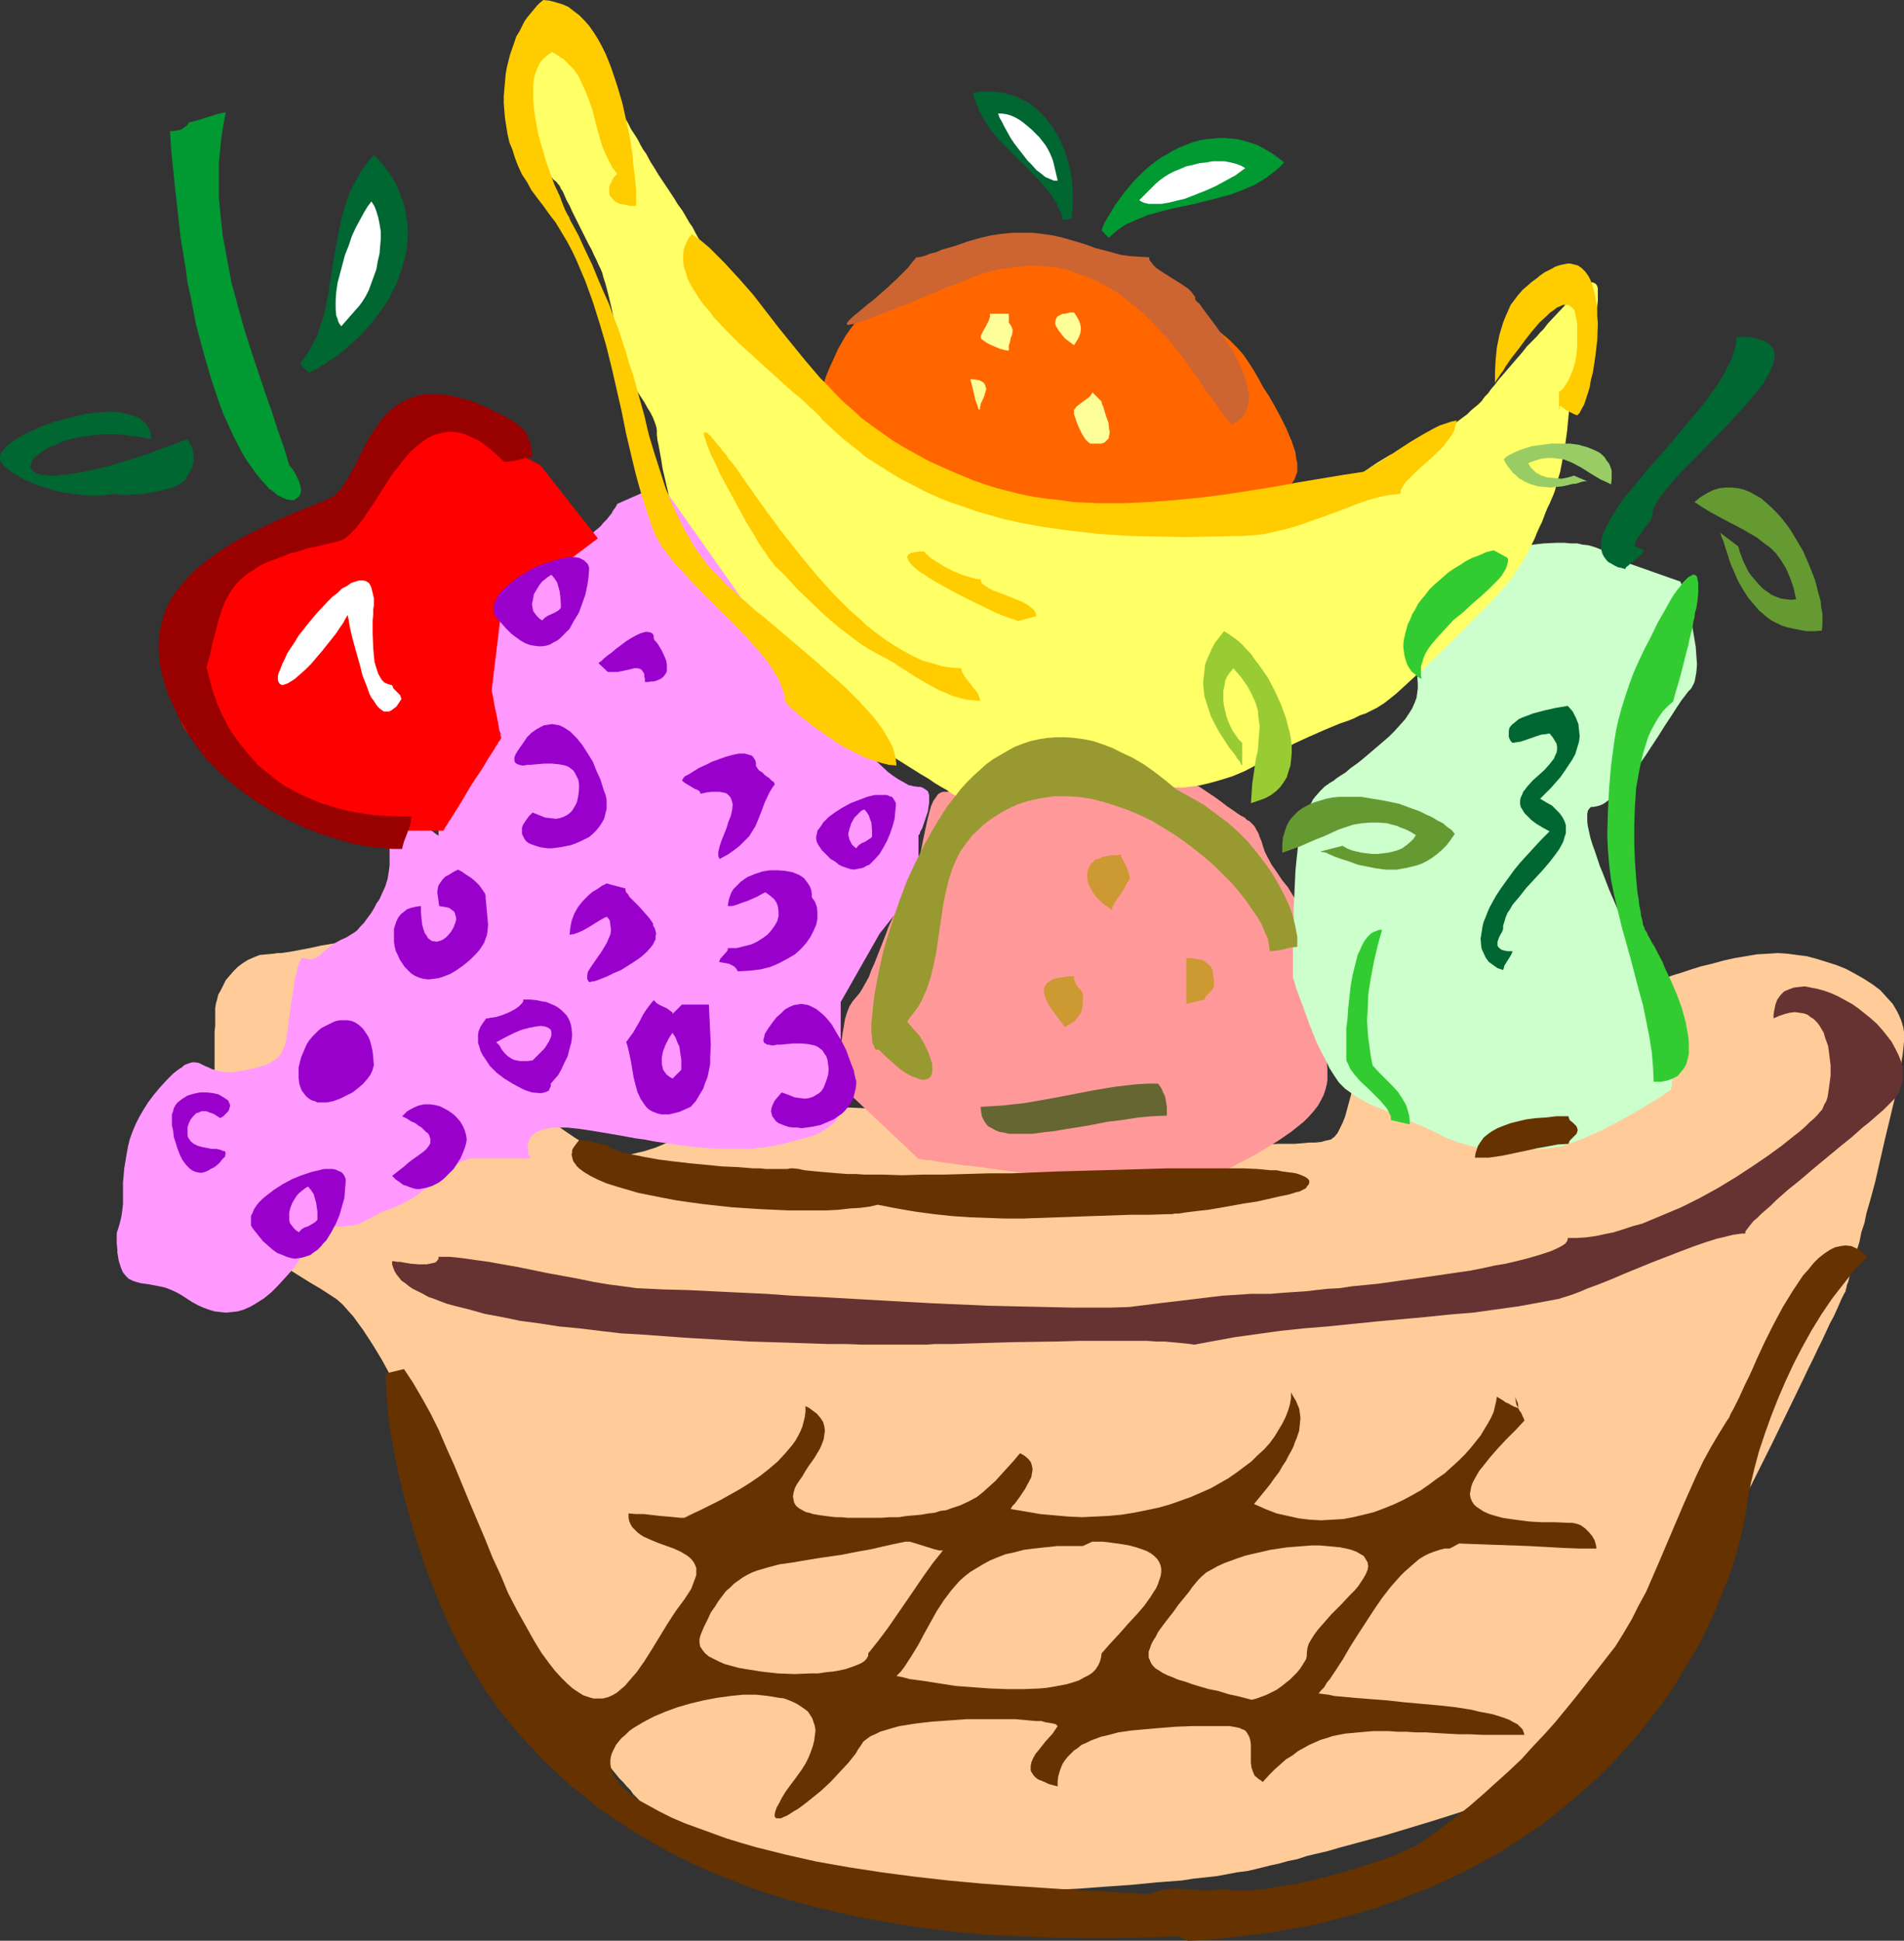 <?xml version="1.0" encoding="UTF-8" standalone="no"?>
<svg
   version="1.0"
   width="129.766mm"
   height="132.239mm"
   id="svg68"
   sodipodi:docname="Fruit Basket 4.wmf"
   xmlns:inkscape="http://www.inkscape.org/namespaces/inkscape"
   xmlns:sodipodi="http://sodipodi.sourceforge.net/DTD/sodipodi-0.dtd"
   xmlns="http://www.w3.org/2000/svg"
   xmlns:svg="http://www.w3.org/2000/svg">
  <rect width="100%" height="100%" fill="#333333" stroke="none"/>
  <sodipodi:namedview
     id="namedview68"
     pagecolor="#ffffff"
     bordercolor="#000000"
     borderopacity="0.25"
     inkscape:showpageshadow="2"
     inkscape:pageopacity="0.0"
     inkscape:pagecheckerboard="0"
     inkscape:deskcolor="#d1d1d1"
     inkscape:document-units="mm" />
  <defs
     id="defs1">
    <pattern
       id="WMFhbasepattern"
       patternUnits="userSpaceOnUse"
       width="6"
       height="6"
       x="0"
       y="0" />
  </defs>
  <path
     style="fill:#ffcc99;fill-opacity:1;fill-rule:evenodd;stroke:none"
     d="m 245.309,487.198 -54.944,-7.433 -24.886,-15.19 v 0 l -0.323,-0.323 -0.323,-0.323 -0.485,-0.646 -0.485,-0.485 -0.808,-0.808 -0.646,-0.97 -0.97,-0.97 -0.808,-0.97 -1.131,-1.131 -2.101,-2.585 -2.424,-2.747 -2.262,-2.909 -5.01,-5.979 -2.262,-2.909 -2.101,-2.909 -0.97,-1.293 -0.97,-1.293 -0.808,-1.131 -0.808,-1.293 -0.485,-0.97 -0.646,-0.97 -0.323,-0.97 -0.323,-0.646 -0.323,-0.808 -0.323,-0.808 -0.646,-0.97 -0.485,-0.97 -0.646,-0.97 -0.646,-1.131 -1.616,-2.424 -1.778,-2.424 -1.939,-2.585 -3.878,-5.494 -1.939,-2.747 -1.939,-2.585 -1.778,-2.424 -1.454,-2.424 -0.808,-0.97 -0.485,-1.131 -0.646,-0.97 -0.485,-0.808 -0.323,-0.808 -0.162,-0.646 -0.162,-0.646 -0.162,-0.485 v -0.646 l -0.162,-0.485 v -0.808 l -0.162,-0.808 -0.323,-0.97 -0.323,-0.97 -0.646,-2.262 -0.808,-2.424 -0.808,-2.747 -2.101,-5.494 -2.101,-5.656 -1.131,-2.747 -0.97,-2.424 -0.808,-2.101 -0.485,-1.131 -0.485,-0.808 -0.323,-0.97 -0.323,-0.646 -0.323,-0.646 -0.162,-0.646 -0.646,-0.97 -0.485,-1.293 -0.808,-1.454 -0.808,-1.454 -0.97,-1.778 -0.97,-1.778 -2.262,-3.717 -2.424,-3.717 -1.293,-1.778 -1.293,-1.778 -1.454,-1.616 -1.293,-1.454 -1.454,-1.293 -1.454,-0.97 -2.747,-1.778 -2.747,-1.616 -2.586,-1.616 -2.586,-1.616 -2.262,-1.616 -0.97,-0.97 -0.808,-1.131 -0.808,-0.97 -0.808,-1.131 -0.646,-1.293 -0.485,-1.293 -0.323,-0.808 -0.162,-0.808 -0.808,-1.939 -0.808,-2.101 -0.97,-2.424 -0.485,-1.293 -0.485,-1.293 -0.97,-2.585 -2.262,-5.494 -0.97,-2.585 -0.97,-2.585 -0.97,-2.585 -0.646,-2.262 -0.808,-2.101 -0.162,-0.97 -0.323,-0.808 -0.162,-0.808 -0.162,-0.808 v -0.485 -0.646 -3.393 l -0.162,-1.454 v -12.766 l 0.162,-1.454 v -3.555 -0.97 l 0.162,-1.131 0.323,-1.131 0.323,-1.293 0.646,-1.131 0.646,-1.293 0.646,-1.293 0.97,-1.131 0.97,-1.131 1.131,-1.131 1.293,-0.97 1.293,-0.808 1.454,-0.646 1.616,-0.646 1.778,-0.162 1.778,-0.162 0.97,-0.162 h 0.97 l 2.262,-0.323 2.586,-0.485 2.586,-0.485 2.909,-0.646 2.909,-0.485 2.909,-0.323 3.07,-0.323 h 3.07 l 3.07,0.323 1.454,0.323 1.454,0.485 1.454,0.485 1.293,0.485 1.454,0.808 1.293,0.808 1.293,0.97 1.131,1.131 1.293,1.293 0.97,1.454 1.131,1.616 0.97,1.778 2.101,3.717 2.262,3.878 2.424,3.717 2.586,3.555 2.909,3.555 2.909,3.393 3.232,3.232 3.07,3.07 3.232,2.747 3.07,2.585 3.232,2.424 3.07,2.101 1.454,0.97 1.454,0.808 1.454,0.646 1.293,0.808 1.454,0.485 1.293,0.485 1.293,0.323 1.131,0.323 1.293,0.162 h 1.131 1.293 l 1.454,-0.162 1.293,-0.323 1.454,-0.323 3.07,-0.97 3.07,-1.293 3.232,-1.454 3.232,-1.454 3.232,-1.616 3.232,-1.616 3.394,-1.454 3.07,-1.293 3.232,-1.131 1.454,-0.485 1.454,-0.323 1.454,-0.323 1.454,-0.162 1.293,-0.162 1.293,0.162 h 1.293 l 1.131,0.323 1.293,0.323 1.293,0.323 1.454,0.323 1.616,0.162 1.616,0.323 1.616,0.162 3.717,0.323 3.878,0.162 4.202,0.323 4.202,0.162 4.525,0.162 8.888,0.323 4.363,0.323 4.363,0.323 4.202,0.485 4.04,0.485 3.717,0.808 3.394,0.808 1.778,0.485 1.939,0.485 2.101,0.323 2.262,0.323 2.424,0.485 2.586,0.323 2.586,0.323 2.747,0.323 5.818,0.646 5.979,0.323 5.979,0.485 6.141,0.162 5.818,0.323 h 5.656 l 2.586,0.162 h 2.586 l 2.424,-0.162 h 2.262 2.101 l 2.101,-0.162 1.778,-0.162 h 1.454 l 1.454,-0.162 1.131,-0.323 0.808,-0.162 0.646,-0.162 0.323,-0.323 0.485,-0.323 0.808,-0.97 0.646,-1.293 0.646,-1.293 0.646,-1.616 0.485,-1.778 0.97,-3.555 0.808,-3.393 0.646,-1.616 0.485,-1.293 0.646,-1.131 0.646,-0.97 0.485,-0.323 0.323,-0.162 0.485,-0.162 h 0.485 1.293 1.131 2.586 1.616 l 1.778,0.162 h 1.939 1.939 l 2.262,0.162 h 4.525 l 4.686,0.162 5.01,0.162 h 4.848 l 4.686,0.162 4.525,0.162 h 2.262 l 1.939,0.162 h 1.939 1.778 1.616 2.586 l 1.131,0.162 h 1.293 l 0.646,-0.162 0.485,-0.162 0.485,-0.323 0.485,-0.323 0.646,-0.485 0.646,-0.485 1.131,-1.454 1.293,-1.616 1.293,-1.778 2.424,-3.878 1.131,-2.101 1.131,-1.939 0.808,-1.778 0.97,-1.616 0.646,-1.293 0.323,-0.646 0.162,-0.485 0.162,-0.323 0.162,-0.323 0.162,-0.162 v -0.162 0 h 0.162 l 0.323,-0.162 0.485,-0.162 0.485,-0.162 0.646,-0.323 0.808,-0.162 0.808,-0.323 1.939,-0.646 2.101,-0.646 2.424,-0.808 2.586,-0.808 2.747,-0.646 2.909,-0.808 2.909,-0.646 2.909,-0.485 2.909,-0.485 2.747,-0.162 2.586,-0.162 2.424,0.162 2.424,0.323 2.586,0.323 2.424,0.646 2.586,0.808 2.586,0.808 2.424,0.97 2.424,1.293 2.262,1.293 2.262,1.454 1.939,1.454 1.616,1.778 1.616,1.778 1.131,1.939 0.485,0.97 0.485,1.131 0.323,0.97 0.323,1.131 0.162,1.131 v 1.131 1.293 l -0.162,1.616 -0.162,1.616 -0.323,1.939 -0.323,2.101 -0.485,2.101 -0.323,2.424 -0.485,2.424 -0.646,2.585 -0.646,2.747 -1.293,5.333 -2.586,11.311 -1.454,5.333 -0.808,2.747 -0.485,2.424 -0.808,2.424 -0.485,2.424 -0.646,2.101 -0.646,1.939 -0.485,1.939 -0.323,1.616 -0.485,1.454 -0.323,1.293 -0.323,0.808 -0.162,0.808 -0.162,0.485 v 0.162 0.162 l -0.323,0.485 -0.323,0.646 -0.485,0.97 -0.485,1.131 -0.646,1.454 -0.808,1.778 -0.97,1.778 -0.97,2.101 -0.97,2.101 -1.131,2.262 -1.131,2.424 -1.293,2.585 -1.293,2.747 -2.586,5.333 -5.494,11.311 -2.747,5.494 -1.293,2.585 -1.293,2.585 -1.293,2.424 -1.131,2.424 -1.131,2.262 -1.131,1.939 -0.97,1.939 -0.97,1.778 -0.97,1.454 -0.646,1.293 -0.808,1.293 -0.808,1.293 -0.808,1.454 -0.97,1.616 -0.97,1.616 -1.131,1.616 -2.101,3.717 -2.424,3.717 -2.586,4.04 -5.333,8.241 -2.586,4.201 -2.747,4.04 -2.586,3.878 -2.586,3.555 -2.586,3.393 -1.131,1.616 -1.131,1.293 -1.131,1.454 -1.131,1.293 -0.97,1.131 -0.97,0.97 -1.131,0.97 -1.293,0.97 -1.454,0.97 -1.616,0.97 -1.939,0.97 -1.939,0.97 -2.262,0.97 -2.262,0.97 -2.424,1.131 -5.333,1.939 -2.747,0.97 -5.818,1.939 -6.141,1.939 -12.282,3.717 -5.979,1.616 -5.979,1.616 -2.747,0.808 -2.747,0.646 -2.747,0.646 -2.424,0.808 -2.424,0.485 -2.262,0.646 -2.262,0.485 -1.939,0.485 -1.939,0.485 -2.101,0.485 -2.586,0.323 -2.586,0.485 -2.586,0.485 -2.909,0.323 -3.07,0.323 -3.07,0.485 -6.464,0.485 -6.626,0.646 -6.949,0.485 -6.464,0.485 -6.464,0.323 -3.07,0.162 -3.07,0.162 -2.747,0.162 -2.747,0.162 h -2.424 -2.424 l -2.101,0.162 h -6.141 l -0.808,-0.162 h -0.485 z"
     id="path1" />
  <path
     style="fill:#ff9999;fill-opacity:1;fill-rule:evenodd;stroke:none"
     d="M 236.582,298.459 216.544,279.553 v -0.162 -0.646 -0.97 -1.131 -2.909 -1.778 -1.939 l 0.485,-3.878 0.323,-1.778 0.323,-1.939 0.485,-1.616 0.646,-1.616 0.808,-1.293 0.808,-0.97 0.97,-1.131 0.808,-1.293 0.808,-1.454 0.808,-1.454 0.646,-1.778 0.808,-1.778 1.454,-3.717 1.454,-3.717 0.646,-1.778 0.808,-1.778 0.808,-1.616 0.808,-1.454 0.808,-1.293 0.97,-0.97 0.323,-0.646 0.485,-0.485 0.646,-1.616 0.808,-1.778 0.485,-1.939 0.646,-2.262 0.485,-2.262 0.97,-4.848 0.485,-2.262 0.485,-2.262 0.485,-1.939 0.485,-1.778 0.646,-1.454 0.485,-0.646 0.323,-0.485 0.323,-0.485 0.485,-0.323 0.323,-0.162 0.485,-0.162 h 0.485 0.646 l 0.808,-0.162 h 0.808 l 1.131,-0.323 0.97,-0.162 2.424,-0.485 2.747,-0.646 1.454,-0.162 1.454,-0.323 3.07,-0.646 3.07,-0.808 6.302,-1.293 3.07,-0.646 2.747,-0.646 2.747,-0.485 2.424,-0.323 0.97,-0.162 0.97,-0.162 h 0.97 0.808 1.454 1.454 l 1.616,0.162 1.778,0.162 1.939,0.162 1.778,0.323 1.939,0.323 1.939,0.485 2.101,0.485 1.939,0.646 2.101,0.646 1.939,0.808 2.101,0.97 1.939,0.97 1.939,1.293 1.939,1.293 1.778,1.293 1.454,1.131 1.454,0.97 1.131,0.808 0.485,0.323 0.485,0.323 0.97,0.485 0.646,0.646 0.646,0.323 1.131,1.131 0.323,0.485 0.323,0.646 0.485,0.808 0.323,0.97 0.485,1.131 0.323,1.131 0.485,1.454 0.646,1.293 1.131,2.101 1.454,2.101 1.293,1.939 1.454,1.778 1.293,2.101 1.293,2.262 0.485,1.293 0.485,1.293 0.646,1.454 0.323,1.616 0.97,3.393 0.808,3.555 0.808,3.878 0.485,3.717 0.646,3.555 0.162,1.778 v 1.778 l 0.162,1.454 v 1.616 l 0.162,1.293 v 1.454 l 0.485,2.424 0.323,2.424 0.485,2.424 0.162,2.262 v 1.293 1.293 l -0.162,1.131 -0.323,1.293 -0.485,1.454 -0.646,1.293 -0.808,1.454 -1.131,1.454 -1.131,1.293 -1.454,1.454 -1.616,1.293 -1.616,1.293 -3.555,2.424 -3.717,2.262 -1.616,0.97 -1.778,0.97 -1.454,0.808 -1.454,0.646 -1.293,0.808 -1.131,0.485 -0.485,0.162 -0.646,0.162 -0.808,0.323 -1.939,0.323 -1.131,0.162 -2.586,0.323 -2.909,0.162 -3.07,0.323 -6.302,0.323 -6.464,0.162 h -3.07 -2.909 l -2.586,0.162 h -5.01 -0.646 l -0.646,-0.162 h -0.97 l -0.97,-0.162 h -1.131 l -1.293,-0.162 -2.747,-0.323 -3.07,-0.485 -3.394,-0.323 -7.11,-0.97 -3.394,-0.485 -3.394,-0.323 -3.07,-0.485 -1.454,-0.162 -1.131,-0.162 -1.293,-0.162 -1.131,-0.323 h -0.97 l -0.808,-0.162 h -0.646 l -0.485,-0.162 h -0.162 z"
     id="path2" />
  <path
     style="fill:#ccffcc;fill-opacity:1;fill-rule:evenodd;stroke:none"
     d="m 415.473,143.655 -0.162,-0.162 v 0 l -0.162,-0.162 -0.323,-0.323 -0.323,-0.323 -0.485,-0.323 -0.485,-0.323 -0.646,-0.323 -0.808,-0.323 -0.808,-0.323 -0.97,-0.323 -1.131,-0.323 -1.454,-0.162 -1.454,-0.323 h -1.616 l -1.778,-0.162 h -1.778 l -3.394,0.162 -1.454,0.162 -1.293,0.162 -1.454,0.162 -2.424,0.646 -2.262,0.808 -1.939,1.131 -2.101,1.293 -1.778,1.778 -0.97,0.97 -1.131,0.808 -2.424,1.939 -2.586,2.101 -2.586,1.939 -2.424,2.262 -1.293,1.131 -0.97,1.293 -0.97,1.131 -0.808,1.293 -0.808,1.293 -0.485,1.454 -0.485,1.293 -0.162,1.293 -0.162,1.293 v 1.293 l 0.162,2.424 0.162,2.424 0.162,2.424 v 1.131 l -0.162,1.293 -0.162,1.131 -0.485,1.293 -0.646,1.454 -0.808,1.293 -0.97,1.454 -1.293,1.454 -1.454,1.616 -1.454,1.454 -3.394,2.909 -3.232,2.747 -1.616,1.293 -1.616,1.131 -1.293,1.131 -1.293,0.808 -0.97,0.646 -0.808,0.646 -0.162,0.162 h -0.162 l -0.162,0.162 h -0.162 v 0.162 h -0.162 l -0.323,0.162 -0.323,0.323 -0.323,0.162 -0.646,0.485 -0.485,0.485 -0.485,0.485 -1.293,1.454 -0.646,0.808 -0.485,0.97 -0.646,0.97 -0.646,1.131 -0.485,1.131 -0.485,1.454 -0.323,0.808 -0.162,0.808 -0.162,1.131 -0.162,1.131 -0.162,1.293 -0.162,1.293 -0.323,2.909 -0.323,3.232 -0.162,3.393 -0.323,6.948 v 3.393 l -0.162,3.07 v 3.07 1.293 6.464 0 0.162 l 0.162,0.323 0.162,0.485 0.162,0.485 0.162,0.646 0.162,0.646 0.323,0.808 0.646,1.778 0.808,2.101 0.808,2.262 0.808,2.262 1.939,4.848 1.131,2.262 1.131,2.101 0.97,2.101 1.131,1.778 0.97,1.454 0.485,0.646 0.485,0.485 0.97,0.97 1.131,0.808 1.131,0.808 1.293,0.808 1.454,0.808 1.454,0.808 3.232,1.293 3.232,1.454 3.555,1.454 3.878,1.616 3.717,1.778 1.778,0.97 1.778,0.646 1.778,0.646 1.616,0.485 1.778,0.485 1.616,0.323 3.394,0.323 3.232,0.162 h 3.394 l 3.394,-0.162 h 3.717 l 0.97,-0.162 0.97,-0.162 1.131,-0.162 1.131,-0.162 2.424,-0.808 2.586,-0.97 2.586,-1.131 2.909,-1.293 5.171,-2.747 2.586,-1.454 2.262,-1.293 2.101,-1.293 1.939,-1.131 0.808,-0.485 0.646,-0.485 0.646,-0.485 0.485,-0.323 0.485,-0.323 0.323,-0.162 0.162,-0.162 v 0 -0.162 l 0.162,-0.323 0.162,-0.808 v -0.808 l 0.162,-1.131 v -1.293 l 0.162,-1.293 v -1.616 -1.778 l -0.162,-1.778 -0.162,-1.939 -0.323,-1.939 -0.323,-1.939 -0.646,-1.939 -0.646,-1.939 -0.808,-1.939 -0.485,-1.131 -0.646,-1.131 -0.646,-1.293 -0.808,-1.454 -0.646,-1.616 -0.808,-1.778 -0.97,-1.778 -0.808,-1.939 -1.939,-4.04 -1.939,-4.201 -3.717,-8.564 -1.616,-4.201 -0.808,-1.939 -0.646,-1.939 -0.646,-1.939 -0.646,-1.778 -0.485,-1.616 -0.323,-1.454 -0.323,-1.454 -0.162,-1.293 v -1.131 -0.808 l 0.162,-0.808 0.323,-0.485 0.485,-0.485 h 0.646 l 0.808,-0.162 0.646,-0.162 0.808,-0.323 0.808,-0.485 0.808,-0.646 0.808,-0.646 0.808,-0.808 0.808,-0.808 1.778,-1.939 1.778,-2.262 1.778,-2.424 1.778,-2.585 3.394,-5.171 1.616,-2.585 1.616,-2.424 1.454,-2.262 1.293,-1.939 0.646,-0.808 0.485,-0.646 0.485,-0.646 0.646,-0.646 0.323,-0.485 0.323,-0.646 0.323,-0.646 0.162,-0.808 0.323,-1.778 0.162,-1.939 -0.162,-2.262 -0.162,-2.262 -0.808,-4.848 -0.485,-2.262 -0.485,-2.262 -0.485,-2.101 -0.485,-1.778 -0.485,-1.454 -0.162,-0.485 -0.162,-0.646 -0.162,-0.485 -0.162,-0.162 v -0.323 0 z"
     id="path3" />
  <path
     style="fill:#ff6600;fill-opacity:1;fill-rule:evenodd;stroke:none"
     d="m 211.534,101.964 0.162,-0.97 0.162,-1.293 0.485,-1.454 0.485,-1.454 0.646,-1.616 0.808,-1.778 1.616,-3.555 1.939,-3.393 1.131,-1.616 1.131,-1.454 0.97,-1.293 1.131,-1.131 0.97,-0.97 0.97,-0.485 0.97,-0.646 1.131,-0.646 1.131,-0.97 1.293,-0.808 1.454,-0.97 1.454,-1.131 3.232,-2.101 3.232,-2.101 1.778,-0.97 1.778,-0.808 1.939,-0.646 1.778,-0.485 1.939,-0.323 h 1.778 l 1.939,-0.162 1.616,-0.162 3.394,-0.646 1.616,-0.323 1.616,-0.323 1.616,-0.162 1.778,-0.162 1.778,-0.162 1.939,0.162 1.939,0.323 2.262,0.485 2.424,0.646 1.293,0.485 1.293,0.646 1.454,0.646 1.454,0.646 1.616,0.808 1.616,0.97 3.232,1.778 3.07,1.616 3.232,1.293 2.909,1.293 3.07,1.131 2.747,1.131 2.747,1.131 2.747,0.97 2.424,1.131 2.424,1.131 2.262,1.293 2.101,1.293 1.939,1.616 1.778,1.778 1.778,1.939 1.454,2.101 1.454,2.262 1.293,2.262 1.131,2.101 1.293,1.939 1.131,1.939 1.939,3.555 0.808,1.616 0.808,1.616 0.646,1.616 0.646,1.454 0.485,1.454 0.485,1.454 0.162,1.454 0.323,1.454 v 1.293 0.808 l -0.323,0.808 -0.323,0.97 -0.485,0.808 -0.646,0.97 -0.646,1.131 -0.808,0.97 -0.97,1.131 -0.97,1.131 -0.97,1.131 -2.424,2.424 -2.586,2.424 -2.909,2.424 -3.07,2.262 -3.07,2.262 -3.07,2.101 -3.07,1.778 -3.07,1.778 -1.454,0.646 -1.454,0.646 -1.454,0.485 -1.293,0.485 -1.293,0.485 -1.131,0.323 h -0.646 -0.808 -0.808 l -0.808,-0.162 -0.97,-0.323 -1.131,-0.162 -0.97,-0.323 -1.131,-0.485 -2.586,-0.97 -2.747,-1.293 -2.909,-1.293 -3.07,-1.616 -3.394,-1.778 -3.394,-1.939 -3.555,-1.939 -3.555,-2.101 -7.434,-4.525 -7.434,-4.686 -7.272,-4.686 -3.394,-2.262 -3.555,-2.262 -3.232,-2.262 -3.07,-2.101 -2.909,-2.101 -2.747,-1.778 -2.586,-1.616 -2.262,-1.616 -0.97,-0.808 -0.97,-0.646 -0.808,-0.485 -0.808,-0.646 -0.646,-0.485 -0.808,-0.485 -0.97,-0.646 -0.323,-0.323 -0.323,-0.162 v 0 z"
     id="path4" />
  <path
     style="fill:#ffff66;fill-opacity:1;fill-rule:evenodd;stroke:none"
     d="m 246.601,205.221 v 0 h -0.162 l -0.162,-0.162 -0.323,-0.323 -0.485,-0.162 -0.485,-0.323 -1.131,-0.808 -1.454,-0.808 -1.616,-0.97 -1.616,-1.131 -1.939,-1.131 -3.878,-2.424 -1.778,-1.131 -1.778,-1.131 -1.778,-1.131 -1.454,-0.808 -1.454,-0.808 -0.97,-0.485 -0.485,-0.323 -0.485,-0.323 -0.808,-0.485 -0.646,-0.485 -1.454,-1.293 -1.616,-1.293 -1.939,-1.616 -1.939,-1.778 -3.717,-3.555 -1.778,-1.616 -1.778,-1.778 -1.616,-1.616 -1.454,-1.293 -1.131,-1.131 -0.323,-0.485 -0.485,-0.485 -0.323,-0.323 -0.323,-0.162 v -0.162 h -0.162 v -0.162 h -0.162 l -0.162,-0.162 -0.485,-0.323 -0.323,-0.323 -0.485,-0.162 -1.131,-0.97 -1.293,-0.97 -1.454,-1.131 -1.616,-1.293 -1.616,-1.454 -3.232,-2.909 -1.454,-1.454 -1.293,-1.454 -1.131,-1.293 -0.97,-1.293 -0.162,-0.646 -0.323,-0.485 -0.162,-0.646 v -0.485 l -0.162,-0.97 -0.323,-0.808 -0.485,-0.97 -0.646,-0.97 -1.616,-1.939 -1.778,-1.778 -1.939,-1.939 -1.454,-1.939 -0.646,-0.808 -0.485,-1.131 -0.323,-0.808 -0.162,-0.97 v -1.131 l -0.162,-1.293 -0.323,-1.616 -0.323,-1.778 -0.323,-1.939 -0.485,-1.939 -0.97,-4.201 -0.97,-4.201 -0.323,-2.101 -0.323,-1.778 -0.323,-1.778 -0.323,-1.454 -0.162,-1.454 v -1.131 l -0.162,-0.97 -0.323,-0.97 -0.485,-1.293 -0.646,-1.293 -0.808,-1.293 -0.808,-1.454 -3.717,-5.656 -0.808,-1.293 -0.808,-1.293 -0.485,-1.293 -0.646,-1.293 -0.162,-1.131 -0.162,-0.97 -0.162,-0.97 v -1.131 l -0.162,-1.293 -0.162,-1.454 -0.485,-3.07 -0.646,-3.232 -0.808,-3.393 -0.808,-3.07 -0.485,-1.454 -0.323,-1.293 -0.485,-1.131 -0.485,-0.97 -0.485,-1.131 -0.646,-1.293 -0.646,-1.454 -0.808,-1.454 -3.394,-6.787 -0.808,-1.616 -0.646,-1.454 -0.808,-1.454 -0.485,-1.131 -0.485,-1.131 -0.485,-0.646 -0.162,-0.485 -0.162,-0.162 v -0.162 0 l -0.323,-0.323 -0.485,-0.646 -0.808,-0.646 -0.646,-0.808 -0.808,-0.97 -1.939,-2.101 -1.778,-2.585 -0.808,-1.293 -0.808,-1.131 -0.646,-1.293 -0.485,-1.131 -0.323,-1.131 V 32.803 28.602 l -0.162,-1.778 V 10.988 l 0.162,-1.454 v -1.939 0 l 0.162,-0.162 0.162,-0.323 0.323,-0.323 0.97,-0.97 1.131,-0.808 1.131,-0.808 0.646,-0.162 0.646,-0.162 h 0.646 l 0.485,0.323 0.646,0.323 0.485,0.646 0.485,0.646 0.646,0.808 0.808,0.808 0.808,0.97 0.97,0.97 0.97,1.131 0.646,0.646 0.646,0.646 1.131,1.454 1.293,1.454 1.454,1.778 1.616,1.939 1.454,2.101 1.616,2.424 1.778,2.747 1.778,2.747 1.939,3.232 0.808,1.616 0.97,1.454 0.808,1.293 0.646,1.293 0.646,1.131 0.808,1.131 1.131,2.101 1.131,1.778 0.97,1.616 1.939,2.909 1.939,2.909 0.97,1.616 1.293,1.778 1.131,1.939 0.646,1.131 0.808,1.131 0.646,1.293 0.808,1.454 0.97,1.454 0.808,1.616 1.939,3.232 1.778,2.909 1.939,2.747 1.939,2.585 1.778,2.424 1.939,2.262 1.778,2.262 1.939,2.101 3.717,3.717 3.717,3.717 1.939,1.778 1.939,1.778 3.717,3.717 3.555,3.878 3.555,4.04 3.717,3.878 3.878,4.04 2.101,1.778 2.101,1.778 2.262,1.778 2.424,1.616 2.586,1.454 2.747,1.293 2.909,1.131 3.07,1.131 1.616,0.323 1.454,0.485 1.293,0.323 1.293,0.323 2.424,0.646 1.939,0.485 1.939,0.162 1.616,0.323 3.232,0.323 1.778,0.162 h 1.778 l 2.101,0.162 h 2.262 l 1.131,0.162 1.293,0.162 h 1.454 l 1.616,0.162 1.616,0.162 1.778,0.162 1.939,0.162 1.939,0.323 4.202,0.485 3.878,0.485 3.878,0.485 3.555,0.485 3.555,0.323 3.394,0.485 3.232,0.323 3.07,0.323 3.07,0.162 2.909,0.162 2.747,-0.162 2.586,-0.162 2.586,-0.323 2.586,-0.485 2.424,-0.485 2.424,-0.97 2.262,-0.97 2.101,-1.131 1.939,-1.131 1.778,-1.293 1.778,-1.293 1.616,-1.293 3.232,-2.585 2.909,-2.585 1.616,-1.131 1.454,-0.97 1.616,-0.97 1.616,-0.97 1.778,-0.646 1.778,-0.485 1.939,-0.646 1.778,-0.646 1.939,-0.97 1.778,-0.808 1.616,-1.131 1.616,-0.97 1.616,-1.131 1.454,-1.131 1.293,-0.97 1.293,-0.97 0.97,-0.97 0.97,-0.808 0.808,-0.646 0.485,-0.485 0.323,-0.323 0.162,-0.162 v 0 0 l 0.323,-0.485 0.485,-0.646 0.808,-0.808 0.808,-1.131 0.97,-1.131 0.97,-1.293 1.131,-1.293 5.01,-5.817 1.131,-1.454 1.293,-1.293 1.131,-1.131 0.97,-1.131 0.97,-0.97 0.97,-1.293 2.424,-2.585 2.586,-2.747 1.131,-1.454 1.293,-1.131 1.131,-0.97 0.97,-0.808 0.97,-0.646 0.485,-0.162 0.323,-0.162 h 0.323 l 0.323,0.162 0.323,0.162 0.323,0.323 0.162,0.323 0.162,0.485 v 0.646 0.808 1.778 l -0.162,1.778 -0.485,1.778 -0.485,1.778 -1.131,4.04 -1.454,3.878 -1.293,3.717 -1.293,3.717 -0.485,1.778 -0.323,1.616 -0.323,1.616 v 1.454 1.454 l -0.162,1.616 -0.323,3.393 -0.485,3.555 -0.646,3.555 -0.646,3.393 -0.485,1.616 -0.485,1.616 -0.323,1.454 -0.485,1.293 -0.485,1.131 -0.485,1.131 -0.485,0.97 -0.485,1.131 -0.485,1.293 -0.485,1.293 -0.646,1.293 -0.646,1.454 -0.646,1.616 -0.808,1.616 -0.808,1.616 -0.97,1.778 -1.131,1.778 -1.131,1.778 -1.293,1.939 -1.616,1.778 -1.616,1.939 -1.778,1.939 -1.939,1.939 -1.939,1.939 -4.363,4.363 -4.202,4.201 -4.363,4.201 -2.101,1.939 -1.939,1.778 -1.939,1.778 -1.778,1.616 -1.616,1.293 -1.454,1.131 -1.293,0.808 -0.485,0.323 -0.646,0.323 -0.97,0.485 -1.293,0.646 -1.454,0.485 -1.616,0.808 -1.616,0.646 -1.939,0.646 -1.939,0.808 -1.939,0.808 -4.04,1.778 -3.878,1.778 -1.778,0.97 -1.778,0.97 -1.778,0.808 -1.454,0.97 -2.909,1.778 -3.07,1.616 -3.07,1.293 -3.07,0.97 -2.909,0.808 -2.747,0.646 -1.293,0.162 -1.293,0.162 -1.131,0.162 h -0.97 -1.454 -1.131 l -1.293,0.162 h -1.616 -1.616 l -1.939,0.162 h -1.939 l -2.262,0.162 -2.262,0.162 -4.848,0.162 -10.181,0.485 -5.171,0.162 -5.01,0.162 -2.262,0.162 -2.262,0.162 h -2.101 l -1.939,0.162 -1.778,0.162 h -1.454 -1.454 l -1.293,0.162 h -0.97 -0.646 z"
     id="path5" />
  <path
     style="fill:#ff99ff;fill-opacity:1;fill-rule:evenodd;stroke:none"
     d="m 159.014,129.758 v 0 l -0.162,0.323 -0.162,0.323 -0.323,0.485 -0.485,0.646 -0.323,0.646 -1.293,1.616 -0.808,0.808 -0.808,0.97 -0.97,0.808 -0.97,0.808 -0.97,0.808 -1.293,0.646 -1.293,0.646 -1.293,0.485 -2.747,0.97 -2.747,0.808 -2.586,0.97 -2.262,0.646 -0.97,0.323 -0.808,0.323 -0.808,0.323 -0.646,0.162 -0.646,0.162 -0.485,0.162 -0.162,0.162 v 0 h -0.162 l -0.323,0.485 -0.323,0.646 -0.485,0.808 -0.485,0.97 -0.808,1.131 -1.293,2.262 -1.454,2.262 -0.485,1.131 -0.646,0.97 -0.485,0.646 -0.323,0.646 -0.323,0.485 v 0.162 -0.162 h -0.162 l -0.162,-0.162 -0.162,0.162 v 0.162 0.323 0.485 l -0.162,0.485 0.162,0.808 v 0.97 l 0.162,1.293 0.162,1.454 0.162,1.778 0.485,3.555 v 1.778 l 0.323,1.616 v 1.616 l 0.162,1.454 v 1.293 l 0.162,1.293 v 1.131 0.97 l 0.162,0.808 v 1.293 0.485 0.162 0.323 0.323 0.323 l 0.162,0.485 -0.162,0.646 v 0.646 0.808 l -0.162,0.808 -0.323,0.97 -0.323,1.131 -0.323,1.131 -0.485,1.131 -0.485,1.293 -0.808,1.293 -0.808,1.454 -0.97,1.293 -0.97,1.293 -0.97,1.131 -0.808,0.97 -1.778,2.101 -1.454,1.616 -1.293,1.616 -0.97,1.616 -0.646,1.616 -0.162,0.808 v 0.97 2.262 0.646 1.939 0.162 l -0.162,-0.162 -0.323,-0.162 -0.646,-0.485 -0.808,-0.646 -0.97,-0.485 -1.131,-0.646 -2.262,-1.131 -1.131,-0.485 -1.131,-0.162 h -1.131 l -0.97,0.162 -0.323,0.162 -0.485,0.323 -0.162,0.323 -0.323,0.485 -0.162,0.485 -0.323,0.808 v 0.808 0.808 1.778 l -0.162,1.616 v 1.616 1.293 1.293 l -0.162,1.293 -0.323,2.101 -0.646,2.101 -0.97,2.101 -0.485,1.131 -0.808,1.131 -0.646,1.293 -0.808,1.293 -0.97,1.293 -0.808,1.131 -0.97,0.97 -0.646,0.808 -0.808,0.646 -0.808,0.485 -1.293,0.808 -1.454,0.646 -1.454,0.808 -0.808,0.485 -0.808,0.646 -0.808,0.646 -0.97,0.808 -0.485,0.485 -0.323,0.323 -0.808,0.485 -0.808,0.162 -0.485,0.162 -1.131,-0.162 -0.323,-0.162 h -0.323 -0.485 l -0.162,0.323 -0.323,0.485 -0.323,0.808 -0.162,0.485 -0.162,0.646 -0.162,0.646 -0.162,0.808 -0.323,0.97 -0.162,1.131 -0.162,1.131 -0.162,1.293 -0.485,2.747 -0.323,2.424 -0.323,2.101 -0.162,1.939 -0.323,1.778 -0.162,1.454 -0.323,1.293 -0.485,1.131 -0.485,0.97 -0.808,0.97 -0.808,0.646 -0.97,0.646 -1.293,0.646 -1.616,0.485 -1.778,0.485 -2.262,0.485 -1.131,0.162 -0.97,0.162 -0.97,0.162 h -0.97 l -1.616,-0.162 -1.293,-0.323 -1.293,-0.323 -0.97,-0.485 -0.808,-0.323 -0.97,-0.485 -0.646,-0.323 -0.97,-0.162 h -0.808 l -0.97,0.323 -0.485,0.162 -0.646,0.323 -0.485,0.485 -0.808,0.485 -0.646,0.485 -0.808,0.646 -0.808,0.808 -0.808,0.808 -1.778,1.939 -1.616,1.939 -1.454,1.939 -1.131,1.778 -1.131,1.939 -0.97,1.939 -0.808,1.939 -0.646,1.778 -0.485,1.939 -0.323,1.778 -0.646,3.878 -0.323,3.717 v 3.878 1.616 l -0.162,1.454 -0.162,1.131 -0.162,0.97 -0.162,0.646 -0.162,0.646 -0.323,1.131 -0.323,0.97 -0.162,0.485 v 0.808 0.97 0.97 l 0.162,1.454 v 0.808 l 0.162,0.97 0.162,0.97 0.162,0.646 0.485,1.454 0.485,1.131 0.808,0.97 0.646,0.646 0.97,0.485 0.97,0.323 1.131,0.323 2.262,0.323 2.586,0.485 1.454,0.323 1.293,0.485 1.454,0.646 1.454,0.808 2.747,1.778 1.454,0.808 1.454,0.646 1.293,0.485 1.616,0.485 1.454,0.162 1.454,0.162 1.616,-0.162 1.454,-0.162 1.616,-0.485 1.778,-0.808 1.616,-0.97 1.778,-1.131 1.778,-1.454 1.778,-1.778 1.778,-1.939 1.454,-1.616 1.293,-1.616 0.97,-1.454 0.97,-1.293 0.646,-1.293 0.808,-1.131 0.485,-0.97 0.646,-0.97 0.646,-0.808 0.485,-0.646 0.808,-0.485 0.808,-0.485 0.97,-0.323 0.97,-0.162 h 1.293 1.293 l 1.293,-0.162 0.97,-0.162 h 0.97 l 1.616,-0.485 1.454,-0.808 1.293,-0.646 0.808,-0.485 0.808,-0.323 0.97,-0.646 0.97,-0.323 1.293,-0.485 1.293,-0.485 1.454,-0.646 1.293,-0.646 1.454,-0.808 1.293,-0.808 2.747,-2.101 2.747,-2.262 2.424,-1.939 1.293,-0.97 1.131,-0.808 1.131,-0.646 1.131,-0.485 0.97,-0.323 0.97,-0.162 h 2.101 2.424 8.726 0.808 0.97 l -0.162,-0.162 v -0.323 l -0.323,-0.323 -0.162,-0.646 v -0.808 l -0.162,-0.808 0.162,-0.808 0.162,-0.808 0.485,-0.808 0.808,-0.808 0.97,-0.646 0.485,-0.162 0.808,-0.323 0.808,-0.162 0.97,-0.162 0.97,-0.162 h 1.131 1.131 1.293 l 1.454,0.162 1.616,0.162 3.232,0.485 2.909,0.485 2.909,0.485 2.747,0.485 2.586,0.485 2.424,0.323 2.424,0.485 2.262,0.323 4.202,0.646 4.04,0.485 3.878,0.323 3.717,0.162 h 7.11 l 0.97,-0.162 1.939,-0.162 1.939,-0.323 0.97,-0.162 1.131,-0.323 1.293,-0.162 1.454,-0.485 1.454,-0.323 1.778,-0.485 1.778,-0.485 1.616,-0.485 1.293,-0.646 1.131,-0.646 0.97,-0.646 0.808,-0.646 0.646,-0.485 0.485,-0.646 0.485,-0.646 0.323,-0.485 0.162,-0.485 0.162,-0.485 0.162,-0.323 v -0.162 -0.323 -7.595 -20.037 l 10.019,-17.613 10.019,-12.604 v -12.604 -0.162 l 0.323,-0.323 0.162,-0.646 0.485,-0.808 0.323,-0.97 0.323,-0.97 0.808,-2.424 0.162,-1.131 0.162,-1.131 v -1.131 -0.808 l -0.323,-0.97 -0.646,-0.485 -0.808,-0.485 -0.485,-0.162 h -0.485 l -1.293,-0.162 -1.293,-0.323 -1.131,-0.646 -1.454,-0.808 -1.454,-0.97 -1.293,-0.97 -2.586,-2.424 -1.131,-1.131 -1.131,-1.131 -0.97,-1.131 -0.97,-0.808 -0.646,-0.97 -0.485,-0.646 -0.323,-0.323 -0.162,-0.162 v 0 l -19.877,-22.623 -30.058,-42.66 z"
     id="path6" />
  <path
     style="fill:#ff0000;fill-opacity:1;fill-rule:evenodd;stroke:none"
     d="m 154.005,138.645 -14.867,-18.906 -20.038,-10.18 h -0.162 -0.485 l -0.646,-0.162 -0.97,-0.323 -1.131,-0.162 -1.293,-0.162 -2.747,-0.323 -1.454,-0.162 h -1.293 l -1.293,0.162 -1.131,0.162 -0.97,0.323 -0.646,0.485 -0.485,0.646 -0.162,0.485 v 0.323 l -0.162,0.485 v 0.646 l -0.162,0.646 -0.323,0.646 -0.808,1.616 -0.97,1.616 -1.131,1.939 -1.293,1.778 -2.747,3.878 -1.454,1.778 -1.293,1.778 -1.293,1.616 -1.131,1.454 -0.97,1.131 -0.323,0.485 -0.323,0.485 -0.323,0.323 -0.162,0.162 -0.162,0.162 v 0 H 88.395 l -0.485,0.162 h -0.808 -0.808 l -0.808,0.162 h -0.97 l -2.262,0.323 -2.586,0.485 -2.747,0.646 -2.747,0.808 -2.747,1.131 -2.586,1.293 -2.424,1.293 -2.424,1.616 -2.262,1.616 -2.424,1.778 -2.586,1.939 -2.586,1.778 -2.747,2.101 -1.131,1.131 -1.131,1.131 -1.131,1.293 -0.97,1.293 -0.97,1.454 -0.808,1.454 -0.485,1.616 -0.646,1.616 -0.323,1.778 -0.323,1.778 v 1.939 2.101 l 0.323,2.262 0.323,2.262 0.485,2.262 0.323,1.939 0.162,1.778 0.323,1.454 0.162,1.454 0.323,1.131 0.323,1.293 0.485,0.97 0.485,1.131 0.646,0.97 0.808,1.131 1.131,1.131 1.293,1.293 1.616,1.454 0.808,0.808 0.97,0.646 1.131,0.97 1.131,0.808 4.686,3.717 5.01,3.393 2.424,1.616 2.262,1.293 2.586,1.454 2.262,1.131 2.262,1.131 2.262,0.97 2.262,0.808 1.939,0.808 1.939,0.485 1.778,0.485 1.778,0.162 1.454,0.162 h 3.07 3.555 13.413 0.97 1.616 v -0.162 l 0.162,-0.162 0.162,-0.323 0.162,-0.323 0.485,-0.646 0.323,-0.646 0.485,-0.646 0.485,-0.808 1.131,-1.778 1.293,-2.101 2.586,-4.363 2.909,-4.363 1.131,-1.939 1.131,-1.778 0.646,-0.97 0.323,-0.646 0.485,-0.646 0.323,-0.646 0.323,-0.323 0.162,-0.323 0.162,-0.323 v 0 -0.162 l -0.162,-0.323 v -0.646 l -0.323,-0.808 -0.162,-0.97 -0.162,-0.97 -0.485,-2.424 -0.485,-2.262 -0.162,-0.97 -0.162,-0.97 -0.162,-0.808 -0.162,-0.646 v -0.485 -0.162 l 2.424,-20.037 z"
     id="path7" />
  <path
     style="fill:#663200;fill-opacity:1;fill-rule:evenodd;stroke:none"
     d="m 404,392.182 -3.555,-0.162 h -3.232 l -3.07,-0.162 -2.586,-0.323 -2.424,-0.323 -2.101,-0.323 -1.778,-0.485 -1.616,-0.485 -1.454,-0.646 -0.97,-0.646 -0.97,-0.646 -0.646,-0.646 -0.485,-0.808 -0.323,-0.808 -0.162,-0.97 0.162,-0.808 0.162,-0.97 0.323,-0.97 0.485,-0.97 0.646,-1.131 0.646,-1.131 0.808,-0.97 1.778,-2.262 2.101,-2.424 2.262,-2.424 2.424,-2.424 2.262,-2.424 -0.162,-0.485 -0.323,-0.646 -0.323,-0.808 -0.485,-0.646 -0.808,-1.616 -0.162,-0.97 -0.162,-0.97 0.323,0.808 0.323,0.646 0.162,0.646 v 0.323 0.162 0.162 l -0.162,0.162 -0.323,-0.162 -0.485,-0.162 -0.97,-0.485 -0.485,-0.323 -0.808,-0.323 -0.646,-0.485 -1.616,-0.97 -0.162,1.131 -0.323,1.293 -0.323,1.454 -0.646,1.454 -0.808,1.454 -0.97,1.616 -0.97,1.616 -1.293,1.616 -1.293,1.616 -1.454,1.616 -1.616,1.616 -1.778,1.616 -1.778,1.616 -2.101,1.454 -1.939,1.454 -2.101,1.454 -2.262,1.293 -2.424,1.293 -2.424,1.131 -2.424,0.97 -2.586,0.97 -2.586,0.646 -2.747,0.646 -2.586,0.485 -2.909,0.162 -2.747,0.162 -2.909,-0.162 -2.747,-0.323 -2.909,-0.646 -2.909,-0.646 -2.909,-1.131 -2.909,-1.293 1.454,-1.778 1.454,-1.778 1.293,-1.616 1.131,-1.616 1.131,-1.454 0.808,-1.454 0.97,-1.454 0.646,-1.293 0.646,-1.131 0.646,-1.293 0.323,-0.97 0.485,-1.131 0.323,-0.97 0.323,-0.97 0.162,-1.616 0.162,-1.616 -0.162,-1.293 -0.162,-1.131 -0.485,-1.131 -0.323,-0.808 -0.97,-1.616 -0.323,-0.646 v 1.454 l -0.323,1.778 -0.485,1.616 -0.646,1.616 -0.808,1.616 -0.97,1.616 -0.97,1.616 -1.293,1.778 -1.454,1.616 -1.616,1.454 -1.616,1.616 -1.939,1.454 -1.939,1.454 -2.101,1.454 -2.262,1.293 -2.262,1.293 -2.586,1.131 -2.586,1.131 -2.747,0.97 -2.747,0.97 -2.909,0.808 -3.07,0.646 -3.232,0.646 -3.07,0.485 -3.394,0.323 -3.394,0.162 -3.394,0.162 -3.555,-0.162 -3.717,-0.323 -3.555,-0.323 -3.717,-0.646 -3.878,-0.646 0.485,-0.808 0.646,-0.646 1.293,-1.778 1.293,-1.939 1.131,-2.101 0.485,-0.97 0.162,-0.97 0.162,-0.97 -0.162,-0.97 -0.323,-0.97 -0.646,-0.808 -0.97,-0.808 -1.131,-0.646 -1.616,1.939 -1.616,1.778 -1.616,1.778 -1.454,1.616 -1.616,1.454 -1.616,1.454 -1.616,1.293 -2.101,1.131 -2.101,0.97 -2.424,0.808 -1.293,0.485 -1.454,0.162 -1.454,0.485 -1.616,0.162 -1.778,0.323 -1.778,0.162 -1.939,0.162 -2.101,0.323 h -2.262 l -2.262,0.162 h -2.586 -2.586 -1.778 -1.778 l -1.616,-0.162 h -1.454 l -1.454,-0.162 -1.293,-0.162 -1.131,-0.162 -0.97,-0.162 -0.97,-0.162 -0.97,-0.323 -0.808,-0.162 -0.646,-0.323 -1.131,-0.646 -0.808,-0.646 -0.485,-0.808 -0.162,-0.808 -0.162,-0.808 0.162,-0.97 0.323,-1.131 0.485,-0.97 0.646,-0.97 0.808,-1.131 0.646,-1.131 0.808,-1.293 1.616,-2.262 1.454,-2.424 0.485,-1.131 0.485,-1.293 0.162,-1.131 0.162,-1.131 -0.162,-1.131 -0.323,-1.131 -0.646,-0.97 -0.97,-1.131 -1.293,-0.97 -0.646,-0.485 -0.97,-0.485 v 1.454 l -0.162,1.293 -0.323,1.293 -0.323,1.293 -0.485,1.131 -0.646,1.293 -0.646,1.131 -0.808,1.131 -1.778,2.101 -1.939,2.101 -2.262,1.939 -2.262,1.778 -2.586,1.778 -2.586,1.616 -2.586,1.454 -2.586,1.454 -2.586,1.293 -2.262,1.131 -2.424,1.131 -1.939,0.97 h -0.485 -0.646 l -1.454,-0.162 -1.778,-0.162 -1.939,-0.162 -4.202,-0.485 h -2.101 l -1.778,-0.162 v 1.131 l 0.162,0.808 0.323,0.808 0.485,0.808 0.646,0.646 0.646,0.646 0.808,0.646 0.808,0.485 1.778,0.808 1.939,0.808 4.04,1.454 1.778,0.808 1.616,0.97 0.646,0.485 0.646,0.646 0.485,0.646 0.323,0.646 0.323,0.808 v 0.808 0.97 l -0.323,0.97 -0.485,1.293 -0.485,1.293 -0.808,1.293 -0.97,1.454 -2.262,3.07 -2.101,3.232 -4.04,6.625 -1.939,3.07 -1.939,2.747 -1.131,1.293 -0.97,1.131 -0.97,1.131 -1.131,0.97 -0.97,0.808 -1.131,0.646 -1.131,0.485 -1.293,0.323 h -1.131 -1.293 l -1.131,-0.323 -1.454,-0.485 -1.293,-0.808 -1.454,-0.97 -1.454,-1.293 -1.616,-1.616 -1.616,-1.778 -1.616,-2.101 -1.778,-2.424 -1.778,-2.909 -2.262,-4.04 -2.262,-4.04 -2.262,-4.363 -1.939,-4.686 -2.101,-4.525 -1.939,-4.848 -4.04,-9.534 -3.878,-9.372 -2.101,-4.686 -1.939,-4.525 -2.101,-4.201 -2.262,-4.04 -2.262,-3.878 -2.262,-3.393 -4.686,1.131 v 2.262 l 0.162,2.262 0.162,2.424 0.162,2.424 0.323,2.585 0.323,2.585 0.97,5.494 1.131,5.656 1.454,5.817 1.616,5.979 1.778,5.979 1.939,5.817 2.262,5.979 2.424,5.817 2.424,5.494 2.747,5.333 1.454,2.585 1.454,2.424 1.454,2.424 1.454,2.424 1.616,2.101 1.454,2.101 2.747,3.555 3.07,3.555 3.07,3.393 3.07,3.232 3.394,3.232 3.555,3.232 3.717,2.909 3.717,3.07 4.04,2.747 4.202,2.747 4.363,2.585 4.525,2.585 4.686,2.424 4.848,2.262 5.171,2.101 5.171,2.101 5.494,1.939 5.656,1.778 5.818,1.616 6.141,1.454 6.141,1.454 6.464,1.131 6.626,1.131 6.949,0.97 6.949,0.808 7.272,0.646 7.595,0.323 7.757,0.323 8.08,0.162 h 8.08 l 8.403,-0.162 8.726,-0.323 2.424,1.131 v 0 l 4.525,-0.162 4.363,-0.485 4.363,-0.485 4.202,-0.485 4.04,-0.485 4.202,-0.808 3.878,-0.646 4.04,-0.808 3.717,-0.97 3.717,-0.97 3.717,-1.131 3.555,-0.97 3.555,-1.293 3.555,-1.293 3.232,-1.293 3.394,-1.293 3.232,-1.454 3.07,-1.454 3.07,-1.454 3.07,-1.616 5.818,-3.232 5.494,-3.555 5.333,-3.555 4.848,-3.878 4.686,-3.878 4.525,-4.04 4.202,-4.201 3.878,-4.201 3.717,-4.363 3.394,-4.363 3.232,-4.363 2.909,-4.525 2.586,-4.363 2.586,-4.363 2.262,-4.525 1.939,-4.363 1.778,-4.363 1.616,-4.201 1.454,-4.201 1.131,-4.04 0.97,-4.04 0.808,-3.878 0.485,-3.717 0.808,-4.04 0.97,-4.04 1.131,-4.201 1.454,-4.363 1.616,-4.525 1.778,-4.525 1.939,-4.525 2.101,-4.525 2.262,-4.363 2.424,-4.363 2.586,-4.201 2.747,-4.04 2.909,-3.717 2.909,-3.717 3.232,-3.232 -0.808,-0.646 -0.646,-0.646 -1.293,-0.808 -1.454,-0.646 -1.454,-0.162 -1.293,0.162 -1.454,0.323 -1.293,0.646 -1.454,0.97 -1.454,1.131 -1.293,1.293 -1.293,1.616 -1.454,1.616 -1.293,1.939 -1.293,1.939 -1.293,2.101 -1.293,2.101 -2.424,4.525 -2.262,4.525 -2.101,4.525 -0.97,2.262 -0.97,2.101 -0.97,1.939 -0.808,1.778 -0.808,1.778 -0.808,1.616 -0.646,1.293 -0.646,1.131 -0.485,1.131 -0.485,0.646 -2.101,3.393 -2.101,3.555 -1.939,3.555 -1.778,3.717 -3.232,7.272 -6.464,15.19 -3.232,7.433 -1.939,3.555 -1.778,3.555 -2.101,3.555 -2.101,3.393 -5.171,6.625 -5.171,6.625 -5.171,6.302 -2.747,3.07 -2.909,3.07 -2.909,3.232 -3.232,3.07 -3.232,2.909 -3.394,3.07 -3.717,3.232 -3.878,3.07 -4.04,3.07 -4.363,3.07 -0.646,0.485 -0.97,0.485 -1.131,0.485 -1.131,0.646 -1.293,0.485 -1.293,0.646 -1.454,0.485 -1.616,0.646 -3.394,1.131 -3.717,1.131 -3.717,1.131 -4.04,1.131 -3.878,0.97 -3.878,0.808 -3.878,0.646 -3.555,0.646 -1.616,0.162 -1.616,0.162 -1.616,0.162 h -1.454 -1.293 -1.131 l -1.131,-0.162 -0.97,-0.162 -2.424,0.162 -2.586,0.162 -2.586,-0.162 -2.586,-0.162 -2.424,-0.162 -2.424,0.162 -1.131,0.162 -1.131,0.323 -1.131,0.323 -0.97,0.485 -8.565,-0.485 -8.726,-0.485 -17.453,-1.131 -8.726,-0.646 -8.726,-0.808 -8.565,-0.97 -8.565,-1.131 -8.403,-1.293 -8.242,-1.454 -7.918,-1.778 -3.878,-0.97 -3.878,-0.97 -3.878,-1.131 -3.717,-1.131 -3.555,-1.293 -3.555,-1.293 -3.555,-1.293 -3.394,-1.454 -3.232,-1.616 -3.232,-1.778 -1.778,-0.97 -1.616,-1.131 -1.293,-0.97 -1.293,-1.131 -0.97,-0.97 -0.808,-1.131 -0.646,-0.97 -0.485,-1.131 -0.323,-0.97 -0.162,-1.131 v -0.97 l 0.162,-0.97 0.323,-0.97 0.485,-0.97 0.485,-0.97 0.646,-0.808 0.808,-0.97 0.97,-0.808 0.97,-0.97 1.131,-0.808 2.424,-1.454 2.747,-1.454 3.07,-1.293 3.07,-1.131 3.394,-0.97 3.394,-0.808 3.394,-0.646 3.555,-0.485 3.232,-0.323 h 3.232 l 3.07,0.323 2.909,0.485 1.293,0.162 1.293,0.485 1.131,0.485 0.97,0.485 0.97,0.646 0.97,0.646 0.808,0.646 0.646,0.97 0.485,0.808 0.323,0.97 0.323,0.97 0.162,1.131 -0.162,1.293 -0.162,1.293 -0.323,1.293 -0.485,1.454 -0.646,1.616 -0.808,1.616 -1.131,1.778 -1.293,1.778 -1.454,1.939 -1.293,1.778 -0.97,1.616 -0.646,1.293 -0.646,1.131 -0.323,0.97 -0.162,0.646 v 0.646 l 0.162,0.323 0.323,0.162 h 0.485 0.646 l 0.646,-0.323 0.808,-0.323 0.808,-0.485 0.97,-0.646 1.131,-0.646 1.131,-0.808 2.262,-1.778 2.586,-2.101 2.424,-2.262 2.262,-2.424 2.262,-2.424 1.939,-2.424 0.646,-1.131 0.808,-1.131 0.485,-0.808 0.808,-0.646 1.131,-0.808 1.131,-0.485 1.293,-0.646 1.616,-0.485 1.616,-0.485 1.778,-0.485 2.101,-0.323 1.939,-0.323 4.202,-0.485 4.525,-0.323 4.525,-0.323 h 4.363 4.363 1.939 1.939 l 1.778,0.162 1.778,0.162 1.616,0.162 h 1.454 l 1.131,0.323 1.131,0.162 0.808,0.162 0.646,0.162 0.323,0.323 0.162,0.162 -0.646,0.97 -0.646,0.97 -1.778,1.939 -1.778,2.262 -0.808,0.97 -0.646,1.131 -0.485,1.131 -0.162,0.97 v 0.97 l 0.162,0.485 0.323,0.485 0.323,0.485 0.485,0.485 0.646,0.485 0.808,0.323 0.808,0.323 0.97,0.485 1.131,0.323 1.293,0.323 v -1.293 l 0.162,-1.293 0.323,-1.131 0.323,-0.97 0.485,-1.131 0.646,-0.97 0.646,-0.808 0.808,-0.808 0.808,-0.808 0.97,-0.646 0.97,-0.808 1.131,-0.485 1.293,-0.646 1.293,-0.485 1.293,-0.485 1.454,-0.323 3.07,-0.808 3.394,-0.485 3.555,-0.323 3.717,-0.323 4.04,-0.323 4.202,-0.162 h 4.202 4.525 0.97 l 0.97,0.162 0.808,0.162 0.808,0.162 0.646,0.323 0.485,0.162 0.485,0.323 0.323,0.485 0.485,0.808 0.323,0.97 0.162,1.131 v 1.131 1.293 1.131 1.131 l 0.162,1.293 0.323,0.97 0.485,1.131 0.97,0.808 0.485,0.323 0.646,0.485 1.616,-1.778 1.454,-1.454 1.454,-1.293 1.454,-1.293 1.616,-0.97 1.454,-1.131 1.454,-0.808 1.454,-0.808 1.454,-0.646 1.454,-0.646 1.616,-0.485 1.454,-0.485 3.232,-0.646 3.555,-0.323 1.778,-0.162 1.939,-0.162 h 4.04 l 2.262,0.162 h 2.262 l 2.424,0.162 h 2.586 l 2.586,0.162 2.747,0.162 3.07,0.162 h 2.909 l 3.394,0.162 h 3.232 3.555 3.878 l -0.162,-0.646 -0.323,-0.808 -0.646,-0.646 -0.646,-0.646 -0.97,-0.485 -1.131,-0.646 -1.293,-0.485 -1.454,-0.485 -1.616,-0.485 -1.616,-0.323 -1.778,-0.323 -1.939,-0.485 -4.04,-0.646 -4.363,-0.485 -9.05,-0.808 -4.363,-0.485 -4.202,-0.323 -4.04,-0.323 -1.778,-0.162 -1.778,-0.162 -1.778,-0.162 -1.454,-0.323 -1.293,-0.162 -1.293,-0.162 0.646,-0.808 0.808,-0.808 0.646,-1.131 0.808,-0.97 1.616,-2.424 1.778,-2.747 1.778,-3.07 1.939,-3.07 2.101,-3.232 2.101,-3.232 2.101,-3.07 2.262,-2.909 2.424,-2.747 1.131,-1.131 1.293,-1.131 1.293,-1.131 1.131,-0.97 1.293,-0.808 1.293,-0.646 1.293,-0.485 1.454,-0.485 1.293,-0.323 h 1.293 l 2.424,-1.293 8.888,0.323 9.05,0.323 8.726,0.485 4.363,0.162 h 4.363 l -0.162,-0.97 -0.323,-1.131 -0.646,-1.131 -0.808,-0.97 -0.97,-0.97 -1.131,-0.808 -0.808,-0.323 -0.646,-0.162 -0.808,-0.162 z"
     id="path8" />
  <path
     style="fill:#663232;fill-opacity:1;fill-rule:evenodd;stroke:none"
     d="m 283.769,336.756 h -7.272 l -7.272,-0.162 -14.544,-0.323 -14.706,-0.646 -14.544,-0.808 -14.221,-0.808 -7.11,-0.323 -6.787,-0.485 -6.949,-0.323 -6.626,-0.323 -6.626,-0.323 -6.302,-0.162 -3.232,-0.162 -3.555,-0.162 -3.555,-0.485 -3.717,-0.485 -3.878,-0.646 -3.878,-0.808 -7.918,-1.454 -7.918,-1.616 -3.717,-0.646 -3.555,-0.646 -3.555,-0.485 -3.394,-0.485 -3.07,-0.323 h -2.909 v 0.485 l -0.323,0.485 -0.485,0.485 -0.646,0.162 -0.808,0.162 -0.808,0.162 h -1.939 l -2.101,-0.162 -1.939,-0.323 -0.808,-0.162 h -0.808 l -0.808,-0.162 h -0.485 v 0.808 l 0.323,0.97 0.323,0.808 0.485,0.808 0.646,0.808 0.646,0.808 0.97,0.646 0.97,0.808 0.97,0.646 1.293,0.646 1.293,0.646 1.454,0.808 1.454,0.485 1.616,0.646 1.778,0.646 1.778,0.485 3.878,0.97 4.04,1.131 4.363,0.808 4.686,0.97 4.848,0.646 5.171,0.808 5.171,0.485 5.333,0.646 5.494,0.646 5.494,0.323 11.15,0.808 10.989,0.646 5.494,0.323 5.333,0.162 5.171,0.162 5.01,0.162 4.686,0.162 h 4.686 l 4.202,0.162 h 4.04 3.717 3.394 3.394 1.939 l 2.101,-0.162 h 2.262 2.262 l 5.01,-0.162 5.333,-0.162 5.333,-0.162 11.312,-0.162 5.656,-0.162 h 5.333 7.757 2.262 2.262 l 2.262,0.162 h 2.101 l 1.778,0.162 1.778,0.162 1.616,0.162 1.454,0.162 1.131,0.162 2.586,-0.485 2.586,-0.485 5.333,-0.97 5.818,-0.808 5.818,-0.808 6.141,-0.646 5.979,-0.485 12.766,-1.293 12.443,-1.131 6.302,-0.646 5.979,-0.485 5.818,-0.808 5.818,-0.808 5.333,-0.97 2.586,-0.485 2.586,-0.485 0.97,-0.323 2.101,-0.646 1.293,-0.485 1.293,-0.485 1.454,-0.646 3.07,-1.131 3.232,-1.293 3.394,-1.454 7.11,-2.909 7.11,-2.747 3.394,-1.293 3.232,-1.131 3.07,-0.97 1.454,-0.323 1.293,-0.323 1.293,-0.323 1.131,-0.162 1.131,-0.162 h 0.97 v -0.485 l 0.323,-0.485 0.485,-0.646 0.646,-0.808 0.646,-0.808 0.97,-0.808 1.131,-1.131 1.131,-0.97 1.293,-1.131 1.293,-1.293 2.909,-2.585 3.232,-2.585 3.394,-2.909 6.626,-5.494 3.394,-2.747 2.909,-2.585 1.454,-1.131 1.293,-1.131 1.293,-1.131 1.131,-0.97 0.97,-0.97 0.808,-0.808 0.646,-0.646 0.646,-0.646 0.97,-1.454 0.485,-1.616 0.485,-1.616 v -1.616 -1.616 l -0.485,-1.616 -0.646,-1.616 -0.808,-1.616 -0.97,-1.778 -1.131,-1.454 -1.293,-1.616 -1.293,-1.454 -1.616,-1.454 -1.616,-1.293 -1.616,-1.293 -1.616,-1.131 -1.778,-0.97 -1.778,-0.97 -1.778,-0.808 -1.778,-0.646 -1.778,-0.485 -1.616,-0.323 -1.616,-0.323 -1.616,0.162 -1.293,0.162 -1.293,0.485 -1.131,0.485 -0.97,0.97 -0.808,1.131 -0.485,1.293 -0.323,1.616 -0.162,0.97 v 0.97 l 1.454,-0.646 1.454,-0.485 1.293,-0.323 1.293,-0.162 1.131,0.162 1.131,0.162 0.97,0.323 0.808,0.646 0.808,0.485 0.808,0.808 0.646,0.808 1.131,1.939 0.323,1.131 0.808,2.262 0.323,2.424 0.323,2.585 v 2.585 l -0.323,2.424 -0.323,2.262 -0.162,0.97 -0.323,0.97 -0.485,0.808 -0.323,0.808 -0.323,0.646 -0.485,0.485 -0.646,0.808 -0.97,0.97 -1.131,0.97 -1.131,1.131 -1.293,1.131 -1.454,1.131 -1.616,1.293 -1.616,1.293 -1.778,1.293 -1.778,1.293 -4.04,2.747 -4.202,2.747 -4.525,2.747 -4.686,2.585 -4.848,2.424 -5.01,2.101 -5.01,2.101 -2.424,0.646 -2.424,0.808 -2.586,0.808 -2.424,0.485 -2.262,0.485 -2.424,0.323 -2.424,0.162 h -2.262 v 0.323 l -0.162,0.485 -0.485,0.646 -0.97,0.646 -1.293,0.646 -1.454,0.646 -1.939,0.646 -2.101,0.646 -2.262,0.646 -2.586,0.646 -2.747,0.646 -2.909,0.485 -2.909,0.646 -3.232,0.646 -3.394,0.485 -6.626,0.97 -6.949,0.97 -6.949,0.97 -6.626,0.646 -3.232,0.485 -3.07,0.162 -2.909,0.323 -2.747,0.323 -2.586,0.162 -2.424,0.162 -2.101,0.162 -1.778,0.162 h -1.616 -1.293 -2.262 l -2.424,0.162 -2.424,0.162 -2.586,0.162 -5.333,0.646 -5.333,0.646 -5.494,0.646 -5.171,0.646 -2.586,0.323 -4.848,0.162 z"
     id="path9" />
  <path
     style="fill:#663200;fill-opacity:1;fill-rule:evenodd;stroke:none"
     d="m 336.612,305.569 0.485,-0.485 0.162,-0.485 v -0.485 l -0.162,-0.323 -0.323,-0.323 -0.485,-0.323 -0.646,-0.323 -0.808,-0.323 -0.97,-0.323 -0.97,-0.162 -1.293,-0.162 -1.293,-0.162 -1.454,-0.323 h -1.616 l -1.616,-0.162 -1.778,-0.162 -3.878,-0.162 h -2.101 -2.262 -4.686 -4.848 -5.171 l -5.494,0.162 -5.494,0.162 -5.818,0.162 -11.797,0.323 -11.797,0.485 h -5.979 l -5.656,0.162 -5.656,0.162 h -5.494 l -5.333,0.162 -5.01,-0.162 h -4.686 l -2.262,-0.162 h -2.262 l -2.101,-0.162 -1.939,-0.162 -1.939,-0.162 -1.778,-0.162 -1.616,-0.162 -1.616,-0.162 -1.454,-0.323 -1.293,-0.162 h -0.808 l -0.808,0.162 h -5.494 l -1.616,-0.162 h -1.778 l -3.878,-0.323 -3.878,-0.162 -8.403,-0.808 -4.202,-0.485 -3.878,-0.485 -1.778,-0.323 -1.778,-0.323 -1.616,-0.323 -1.616,-0.323 -1.293,-0.323 -1.293,-0.162 -1.131,-0.485 -0.97,-0.323 -0.646,-0.162 -0.646,-0.485 -0.323,-0.323 -0.162,-0.323 h -0.97 l -0.808,-0.162 -1.939,-0.485 -1.778,-0.323 -1.778,-0.162 -0.485,0.646 -0.485,0.646 -0.485,0.646 -0.323,0.646 v 0.646 l -0.162,0.485 0.162,0.646 0.162,0.646 0.162,0.485 0.485,0.646 0.323,0.485 0.646,0.646 1.293,0.97 1.616,0.97 1.939,0.97 2.262,0.97 2.586,0.808 2.747,0.808 2.747,0.808 3.232,0.646 3.232,0.646 3.394,0.646 3.394,0.485 3.555,0.485 7.272,0.808 7.434,0.485 7.11,0.323 h 3.394 3.394 3.232 l 3.07,-0.162 2.747,-0.323 2.747,-0.162 2.424,-0.323 2.101,-0.485 5.01,0.97 4.686,0.808 4.848,0.646 4.525,0.485 4.686,0.323 4.525,0.162 4.525,0.162 h 4.525 l 9.05,-0.323 9.211,-0.323 9.373,-0.323 h 4.686 l 5.01,-0.162 h 0.485 0.646 l 0.808,-0.162 h 0.97 l 0.97,-0.162 1.131,-0.162 2.586,-0.323 2.909,-0.323 2.909,-0.485 6.302,-1.131 3.232,-0.485 2.909,-0.646 2.747,-0.646 2.424,-0.485 1.131,-0.323 0.97,-0.323 0.808,-0.162 0.646,-0.323 0.646,-0.323 0.323,-0.162 0.323,-0.323 z"
     id="path10" />
  <path
     style="fill:#32cc32;fill-opacity:1;fill-rule:evenodd;stroke:none"
     d="m 353.58,274.382 -0.485,-2.424 -0.323,-2.424 -0.323,-2.262 -0.162,-2.262 -0.162,-2.262 0.162,-2.101 0.162,-4.525 0.646,-4.201 0.808,-4.201 0.97,-4.201 1.131,-4.04 h -0.808 l -0.808,0.323 -0.808,0.323 -0.646,0.485 -0.646,0.646 -0.646,0.808 -0.485,0.808 -0.485,0.97 -0.485,1.131 -0.485,0.97 -0.646,2.585 -0.646,2.585 -0.485,2.747 -0.323,2.909 -0.323,2.909 -0.162,2.585 -0.323,2.585 v 2.424 1.939 2.747 1.131 l 0.485,0.97 0.485,1.131 0.808,1.131 0.808,0.97 0.97,1.131 2.262,2.101 2.101,2.101 0.97,0.97 0.808,0.97 0.808,0.97 0.485,0.97 0.485,0.97 v 0.97 l 4.848,1.131 v -1.293 l -0.162,-1.131 -0.323,-1.131 -0.323,-1.131 -0.485,-0.97 -0.485,-0.808 -1.131,-1.778 -1.454,-1.616 -1.616,-1.616 -0.97,-0.97 -0.808,-0.808 z"
     id="path11" />
  <path
     style="fill:#006632;fill-opacity:1;fill-rule:evenodd;stroke:none"
     d="m 387.193,239.317 v -0.97 l 0.323,-0.97 0.323,-1.131 0.485,-1.131 0.646,-0.97 0.646,-1.131 1.778,-2.101 1.778,-2.262 4.04,-4.363 1.939,-2.262 1.616,-2.101 0.808,-1.131 0.646,-1.131 0.485,-0.97 0.323,-1.131 0.323,-0.97 v -1.131 -0.97 l -0.323,-0.97 -0.485,-0.97 -0.808,-1.131 -0.808,-0.808 -1.131,-1.131 -1.454,-0.808 -1.616,-0.97 2.747,-2.747 2.424,-2.747 1.131,-1.616 0.97,-1.454 0.97,-1.454 0.808,-1.454 0.485,-1.616 0.485,-1.616 0.162,-1.454 -0.162,-1.454 -0.162,-1.616 -0.646,-1.616 -0.808,-1.616 -1.293,-1.454 -2.909,0.485 -2.909,0.646 -3.07,0.808 -1.293,0.485 -1.293,0.485 -1.131,0.485 -0.97,0.808 -0.808,0.646 -0.646,0.808 -0.162,0.808 v 0.97 0.485 l 0.162,0.485 0.323,0.646 0.485,0.485 0.97,-0.162 1.131,-0.162 5.171,-1.778 1.293,-0.162 0.97,-0.162 0.808,0.97 0.485,0.808 0.485,0.808 0.162,0.808 v 0.808 l -0.162,0.808 -0.323,0.646 -0.323,0.808 -1.131,1.454 -1.293,1.454 -1.616,1.454 -1.454,1.293 -1.293,1.454 -1.131,1.454 -0.323,0.808 -0.323,0.646 -0.162,0.808 v 0.808 l 0.162,0.808 0.485,0.808 0.485,0.808 0.808,0.808 0.97,0.97 1.293,0.97 1.616,0.97 1.778,0.97 -2.101,2.101 -1.939,2.101 -1.778,1.939 -1.778,1.939 -1.454,1.778 -1.293,1.778 -1.293,1.778 -1.131,1.616 -0.97,1.454 -0.808,1.454 -0.808,1.454 -0.646,1.454 -0.485,1.293 -0.485,1.131 -0.323,1.293 -0.162,1.131 -0.162,0.97 -0.162,0.97 0.162,1.939 0.162,0.808 0.323,0.646 0.646,1.454 0.808,1.131 1.131,0.808 1.131,0.808 1.454,0.485 0.162,-0.485 0.162,-0.646 0.808,-1.293 0.808,-1.293 0.323,-0.646 0.162,-0.485 h -1.293 l -0.808,-0.162 -0.646,-0.162 -0.485,-0.323 -0.485,-0.485 -0.162,-0.323 v -0.485 -0.485 l 0.323,-0.97 0.485,-0.97 0.485,-0.808 v -0.162 z"
     id="path12" />
  <path
     style="fill:#32cc32;fill-opacity:1;fill-rule:evenodd;stroke:none"
     d="m 388.324,143.655 -3.555,-1.939 -1.939,0.485 -1.778,0.808 -1.778,0.646 -1.616,0.808 -1.454,0.97 -1.616,0.97 -1.454,0.97 -1.293,1.131 -1.293,1.131 -1.293,1.131 -1.131,1.131 -0.97,1.293 -0.97,1.131 -0.97,1.293 -0.646,1.293 -0.808,1.293 -0.485,1.293 -0.646,1.293 -0.323,1.131 -0.323,1.293 -0.323,1.293 -0.162,1.131 v 1.131 l 0.162,1.293 0.162,0.97 0.323,1.131 0.323,0.97 0.485,0.808 0.646,0.97 0.808,0.646 0.808,0.808 0.97,0.485 -0.162,-0.97 v -1.131 -1.131 l 0.323,-0.97 0.323,-1.131 0.485,-1.131 0.646,-1.131 0.808,-1.131 1.778,-2.101 1.939,-2.101 2.101,-2.262 2.424,-1.939 2.262,-2.101 2.262,-1.939 2.101,-1.939 1.778,-1.778 0.808,-0.808 0.808,-0.97 0.485,-0.808 0.485,-0.808 0.323,-0.808 0.162,-0.646 0.162,-0.808 z"
     id="path13" />
  <path
     style="fill:#32cc32;fill-opacity:1;fill-rule:evenodd;stroke:none"
     d="m 430.987,180.659 0.646,-2.424 0.646,-2.101 0.646,-2.262 0.485,-1.939 0.485,-1.939 0.485,-1.939 0.485,-1.778 0.323,-1.616 0.808,-3.07 0.162,-1.293 0.323,-1.293 0.162,-1.293 0.323,-1.131 0.323,-2.101 0.162,-1.616 v -1.454 -1.293 l -0.162,-0.808 -0.162,-0.808 -0.323,-0.323 -0.323,-0.162 h -0.485 l -0.485,0.323 -0.646,0.323 -0.646,0.646 -0.808,0.808 -0.646,0.97 -0.808,0.97 -0.808,1.131 -0.808,1.293 -1.616,2.909 -1.778,3.07 -1.616,3.393 -1.778,3.393 -1.454,3.07 -1.293,2.909 -1.131,3.07 -0.97,2.909 -0.97,3.07 -0.808,2.909 -0.646,2.909 -0.485,3.07 -0.808,5.979 -0.485,5.817 -0.323,5.979 -0.162,5.979 0.162,3.878 0.323,3.878 0.485,3.878 0.808,4.04 0.97,4.04 0.97,4.04 2.262,8.08 2.101,8.08 1.131,4.04 0.808,4.04 0.808,4.04 0.646,4.04 0.323,3.878 0.162,3.717 h 1.939 l 1.616,-0.323 1.293,-0.485 1.293,-0.646 0.808,-0.97 0.808,-0.97 0.646,-1.131 0.323,-1.293 0.323,-1.293 v -1.454 -1.616 l -0.162,-1.616 -0.323,-1.778 -0.323,-1.778 -0.97,-3.555 -1.293,-3.555 -1.454,-3.393 -1.616,-3.393 -0.646,-1.616 -1.454,-2.747 -0.646,-1.293 -0.646,-0.97 -0.485,-0.97 -0.485,-0.808 -0.323,-0.808 -0.323,-0.485 -0.162,-0.162 -0.162,-0.646 -0.323,-0.646 -0.162,-1.131 -0.323,-1.131 -0.162,-1.293 -0.323,-1.454 -0.162,-1.616 -0.323,-1.778 -0.162,-1.778 -0.162,-1.939 -0.162,-2.101 -0.162,-2.262 -0.162,-4.525 v -4.686 l 0.162,-4.686 0.323,-4.848 0.808,-4.525 0.485,-2.262 0.485,-2.101 0.646,-2.101 0.646,-2.101 0.808,-1.778 0.97,-1.778 0.97,-1.616 1.131,-1.616 1.293,-1.293 z"
     id="path14" />
  <path
     style="fill:#663200;fill-opacity:1;fill-rule:evenodd;stroke:none"
     d="m 406.424,291.026 -0.162,-0.485 -0.162,-0.485 -0.808,-0.808 -0.97,-0.808 -0.162,-0.485 -0.162,-0.485 h -3.07 l -2.747,0.323 -2.586,0.162 -2.424,0.323 -2.101,0.485 -1.939,0.485 -1.778,0.646 -1.616,0.646 -1.454,0.808 -1.131,0.808 -0.97,0.808 -0.808,1.131 -0.646,0.97 -0.323,0.97 -0.323,0.97 -0.162,1.131 h 1.778 1.778 l 3.394,-0.485 3.07,-0.646 3.07,-0.646 2.909,-0.646 2.747,-0.485 2.586,-0.485 2.747,-0.162 0.162,-0.323 0.162,-0.485 0.97,-0.97 0.808,-0.808 0.162,-0.485 z"
     id="path15" />
  <path
     style="fill:#006632;fill-opacity:1;fill-rule:evenodd;stroke:none"
     d="m 425.654,132.343 0.162,-0.97 0.485,-1.131 0.646,-1.131 0.97,-1.454 1.131,-1.454 1.293,-1.616 1.454,-1.616 1.616,-1.778 1.778,-1.778 1.778,-1.778 7.595,-7.756 3.555,-3.878 1.778,-1.939 1.454,-1.778 1.616,-1.939 1.293,-1.616 0.97,-1.778 0.808,-1.454 0.646,-1.616 0.323,-1.293 0.162,-1.293 -0.162,-0.646 -0.162,-0.485 -0.162,-0.485 -0.485,-0.485 -0.323,-0.485 -0.485,-0.323 -0.646,-0.485 -0.808,-0.323 -0.808,-0.162 -0.97,-0.323 -0.97,-0.162 -1.131,-0.162 h -1.293 -1.454 l -0.162,1.778 -0.485,1.939 -0.646,1.939 -0.97,1.939 -1.131,2.262 -1.293,2.101 -1.616,2.262 -1.616,2.262 -1.778,2.262 -1.939,2.262 -3.878,4.686 -3.878,4.525 -4.04,4.525 -1.778,2.262 -1.778,2.101 -1.778,2.101 -1.454,2.101 -1.293,1.939 -1.131,1.939 -0.97,1.778 -0.808,1.778 -0.323,1.454 -0.162,1.454 v 0.808 l 0.162,0.646 0.162,0.646 0.323,0.646 0.323,0.485 0.485,0.646 0.485,0.485 0.646,0.323 0.808,0.485 0.97,0.485 0.808,0.162 1.131,0.323 v -0.162 l 0.162,-0.323 0.646,-0.485 0.646,-0.646 0.97,-0.646 0.808,-0.808 0.808,-0.646 0.485,-0.646 0.162,-0.162 v -0.323 l -2.424,-1.131 0.162,-0.485 0.162,-0.485 0.485,-0.97 0.808,-1.131 1.616,-2.262 0.808,-0.97 0.485,-0.97 0.162,-0.485 z"
     id="path16" />
  <path
     style="fill:#ffcc00;fill-opacity:1;fill-rule:evenodd;stroke:none"
     d="m 401.576,100.995 v 5.817 0.162 -1.454 l 0.162,-0.485 v -0.323 -0.162 h 0.162 0.162 l 0.162,0.162 0.485,0.323 0.808,0.646 0.646,0.323 1.293,0.646 0.808,0.323 0.646,-0.646 0.485,-0.97 0.646,-1.131 0.485,-1.454 0.485,-1.454 0.485,-1.616 0.323,-1.939 0.485,-1.778 0.646,-4.201 0.485,-4.201 0.162,-4.201 -0.162,-2.101 v -1.939 l -0.323,-1.939 -0.323,-1.778 -0.485,-1.778 -0.485,-1.454 -0.646,-1.293 -0.808,-1.131 -0.97,-0.97 -0.97,-0.646 -1.293,-0.323 -0.646,-0.162 h -0.646 l -0.808,0.162 -0.808,0.162 -0.646,0.162 -0.97,0.323 -0.808,0.485 -0.97,0.485 -0.97,0.485 -1.131,0.808 -0.97,0.808 -1.131,0.808 -1.293,1.131 -1.131,0.97 -1.131,1.293 -0.97,1.293 -0.97,1.293 -0.646,1.454 -0.646,1.454 -0.646,1.616 -0.97,3.232 -0.646,3.232 -0.323,3.232 -0.162,3.232 v 2.747 l 0.162,-0.485 0.323,-0.485 0.485,-0.646 0.485,-0.808 0.646,-0.808 0.646,-1.131 1.454,-2.101 1.778,-2.262 1.778,-2.424 1.778,-2.262 1.939,-2.262 1.939,-1.778 0.808,-0.808 0.97,-0.646 0.808,-0.646 0.808,-0.323 0.646,-0.323 h 0.808 0.646 l 0.485,0.323 0.646,0.485 0.485,0.646 0.162,0.97 0.323,1.293 0.162,1.454 v 1.778 1.939 1.939 l -0.162,1.939 -0.323,1.939 -0.646,2.101 -0.808,1.939 -0.485,0.97 -1.293,1.939 z"
     id="path17" />
  <path
     style="fill:#ffcc00;fill-opacity:1;fill-rule:evenodd;stroke:none"
     d="m 351.156,121.517 -5.333,0.808 -5.818,0.97 -5.818,0.97 -6.141,1.131 -6.141,0.97 -6.302,0.97 -6.302,0.808 -6.626,0.646 -6.464,0.485 -6.626,0.323 h -6.626 l -6.626,-0.323 -3.232,-0.485 -3.232,-0.323 -3.394,-0.485 -3.232,-0.646 -3.232,-0.808 -3.232,-0.808 -3.07,-0.97 -3.232,-1.131 -3.878,-1.616 -3.717,-1.616 -3.555,-1.616 -3.232,-1.778 -3.232,-1.778 -2.909,-1.778 -2.747,-1.939 -2.747,-1.939 -2.586,-1.939 -2.262,-2.101 -2.262,-1.939 -2.101,-2.101 -2.101,-2.262 -1.939,-1.939 -3.717,-4.363 -3.555,-4.363 -3.394,-4.201 -6.626,-8.564 -3.555,-4.04 -3.717,-4.04 -1.939,-1.939 -1.939,-1.939 -2.101,-1.778 -2.424,-1.778 -0.97,1.293 -0.646,1.293 -0.485,1.293 -0.162,1.454 v 1.454 l 0.162,1.616 0.485,1.454 0.485,1.616 0.808,1.616 0.97,1.616 1.131,1.778 1.131,1.616 1.454,1.616 1.293,1.778 3.232,3.393 3.394,3.393 3.555,3.232 3.555,3.232 3.394,3.07 3.232,2.909 1.616,1.293 1.454,1.293 1.293,1.293 1.293,1.131 1.131,1.131 0.97,1.131 2.747,2.585 2.747,2.424 2.909,2.262 2.747,2.262 3.07,1.939 3.07,1.939 2.909,1.778 3.232,1.616 3.07,1.616 3.232,1.454 3.232,1.293 3.394,1.131 3.232,1.131 3.394,0.97 3.394,0.97 3.555,0.808 3.394,0.646 3.555,0.646 7.11,0.97 7.11,0.808 7.434,0.485 7.272,0.162 7.434,0.162 7.595,-0.162 7.434,-0.162 2.747,-0.162 2.747,-0.323 2.747,-0.646 2.747,-0.646 2.909,-0.808 2.747,-0.97 5.494,-1.939 5.171,-1.939 2.424,-0.97 2.424,-0.808 2.262,-0.646 2.101,-0.485 2.101,-0.323 1.778,-0.162 0.162,-0.97 0.485,-0.97 0.646,-0.97 0.97,-0.97 1.131,-1.131 1.131,-1.131 2.747,-2.424 2.586,-2.424 1.293,-1.293 0.97,-1.293 0.97,-1.293 0.808,-1.454 0.323,-1.293 0.323,-1.293 -1.454,0.323 -1.454,0.485 -1.454,0.485 -1.616,0.808 -2.909,1.616 -3.232,1.939 -3.232,2.101 -2.909,1.939 -3.07,1.939 -1.293,0.808 z"
     id="path18" />
  <path
     style="fill:#ffcc00;fill-opacity:1;fill-rule:evenodd;stroke:none"
     d="m 238.037,142.039 h -1.293 l -1.131,0.162 -0.808,0.162 -0.646,0.323 -0.323,0.323 -0.162,0.485 0.162,0.485 0.323,0.646 0.485,0.646 0.646,0.646 0.808,0.646 0.97,0.808 1.131,0.646 1.131,0.808 2.747,1.616 2.909,1.616 3.07,1.616 2.909,1.454 3.07,1.454 1.293,0.646 1.293,0.646 1.293,0.485 1.131,0.485 0.97,0.323 0.97,0.323 0.646,0.162 0.485,0.323 4.848,-1.293 -0.162,-0.808 -0.485,-0.808 -0.808,-0.646 -0.808,-0.646 -1.131,-0.646 -1.131,-0.485 -2.747,-1.131 -2.586,-0.97 -1.293,-0.485 -0.97,-0.485 -0.97,-0.646 -0.808,-0.485 -0.323,-0.646 -0.162,-0.646 h -0.97 l -1.131,-0.323 -1.131,-0.323 -1.131,-0.323 -2.424,-0.97 -2.262,-1.131 -2.101,-1.293 -0.97,-0.646 -0.808,-0.485 -0.646,-0.646 -0.485,-0.323 -0.323,-0.485 z"
     id="path19" />
  <path
     style="fill:#ffcc00;fill-opacity:1;fill-rule:evenodd;stroke:none"
     d="m 228.502,169.671 0.808,0.485 1.131,0.646 1.131,0.808 2.586,1.616 1.454,0.97 3.07,1.778 3.232,1.778 1.616,0.646 1.778,0.808 1.778,0.485 1.778,0.485 1.778,0.162 1.778,0.162 v -0.485 l -0.162,-0.485 -0.485,-1.131 -0.808,-0.97 -0.97,-1.293 -0.808,-0.97 -0.808,-1.131 -0.646,-1.131 v -0.323 l -0.162,-0.485 -2.424,-0.162 -2.424,-0.323 -2.586,-0.808 -2.424,-0.646 -2.424,-1.131 -2.424,-1.293 -2.424,-1.454 -2.262,-1.454 -2.424,-1.778 -2.262,-1.778 -2.262,-2.101 -2.262,-1.939 -4.363,-4.363 -4.202,-4.686 -3.878,-4.686 -3.717,-4.686 -1.778,-2.262 -1.616,-2.262 -1.616,-2.101 -1.454,-2.101 -1.454,-1.939 -1.293,-1.939 -1.293,-1.778 -1.131,-1.616 -0.97,-1.454 -0.97,-1.293 -0.808,-1.131 -0.808,-0.808 -0.646,-1.131 -0.808,-0.808 -0.646,-0.97 -0.646,-0.646 -0.485,-0.646 -0.485,-0.646 -0.485,-0.485 -0.323,-0.485 -0.485,-0.323 -0.162,-0.323 -0.646,-0.323 h -0.162 l -0.323,0.162 v 0.485 l 0.162,0.646 0.323,0.808 0.323,1.131 0.485,1.131 0.485,1.293 0.808,1.616 0.808,1.616 0.646,1.616 0.97,1.778 1.939,3.555 4.04,7.433 2.101,3.393 0.97,1.778 0.97,1.454 0.97,1.293 0.808,1.293 0.808,0.97 0.646,0.97 1.454,1.293 1.454,1.454 2.909,3.232 3.394,3.232 3.394,3.232 3.717,3.232 4.04,3.07 1.939,1.454 2.101,1.293 2.262,1.293 z"
     id="path20" />
  <path
     style="fill:#ffcc00;fill-opacity:1;fill-rule:evenodd;stroke:none"
     d="m 202.161,180.498 0.162,0.323 0.485,0.323 0.323,0.646 0.485,0.485 1.293,0.97 1.293,1.293 1.778,1.293 1.778,1.454 1.939,1.293 2.101,1.454 2.101,1.454 2.262,1.293 2.262,1.131 2.262,1.131 2.262,0.808 2.101,0.646 1.939,0.485 1.939,0.162 -0.162,-1.454 -0.323,-1.616 -0.485,-1.616 -0.808,-1.616 -0.97,-1.616 -0.97,-1.616 -1.293,-1.778 -1.454,-1.778 -1.616,-1.778 -1.616,-1.778 -1.778,-1.778 -1.778,-1.778 -4.04,-3.555 -4.202,-3.717 -8.565,-7.272 -4.202,-3.555 -2.101,-1.616 -1.939,-1.778 -1.939,-1.616 -1.778,-1.778 -1.778,-1.454 -1.454,-1.616 -1.454,-1.454 -1.454,-1.454 -1.131,-1.454 -0.97,-1.293 -1.616,-2.262 -1.293,-2.262 -1.293,-2.101 -1.131,-2.262 -2.101,-4.363 -1.778,-4.363 -1.454,-4.525 -1.454,-4.525 -1.454,-4.848 -1.131,-4.848 -1.454,-5.171 -1.454,-5.333 -0.97,-2.747 -0.808,-2.909 -0.97,-2.909 -0.97,-3.07 -1.293,-3.232 -1.131,-3.232 -1.454,-3.232 -1.454,-3.393 -1.454,-3.555 -1.778,-3.717 -1.778,-3.878 -2.101,-3.878 -0.323,-0.808 -0.485,-0.808 -0.485,-0.97 -0.485,-1.131 -0.485,-1.293 -0.485,-1.293 -1.293,-2.747 -1.131,-3.07 -1.131,-3.232 -0.97,-3.393 -0.97,-3.393 -0.646,-3.393 -0.485,-3.393 -0.162,-1.616 V 24.562 23.108 21.653 l 0.162,-1.293 0.323,-1.293 0.485,-1.293 0.485,-1.131 0.646,-0.97 0.808,-0.808 0.97,-0.808 0.97,-0.646 1.131,0.646 0.97,0.646 0.97,0.646 0.808,0.808 1.616,1.616 1.293,1.778 0.97,2.101 0.97,2.101 0.808,2.101 0.808,2.262 1.131,4.525 1.293,4.525 0.808,2.101 0.97,1.939 0.97,1.939 1.293,1.616 -0.97,0.97 -0.646,1.293 -0.323,0.646 -0.162,0.646 v 0.808 0.646 l 0.162,0.646 0.485,0.485 0.485,0.646 0.646,0.485 0.97,0.485 1.131,0.162 1.454,0.323 h 1.616 v -1.293 -1.293 -1.454 l -0.162,-1.616 -0.162,-1.778 -0.485,-3.878 -0.162,-2.101 -0.646,-4.201 -0.97,-4.525 -0.97,-4.363 -1.293,-4.363 -1.454,-4.363 -0.808,-2.101 -0.808,-1.939 -0.97,-1.939 -0.97,-1.778 -1.131,-1.778 -1.131,-1.616 -1.293,-1.454 -1.293,-1.293 -1.293,-0.97 -1.454,-1.131 -1.454,-0.646 -1.616,-0.485 -1.778,-0.485 L 139.945,0 l -0.97,0.808 -0.646,0.646 -0.808,0.97 -0.808,0.97 -0.808,0.97 -0.808,1.131 -0.646,1.293 -0.646,1.293 -0.808,1.293 -0.485,1.454 -1.131,3.232 -0.808,3.232 -0.323,1.778 -0.162,1.939 -0.162,1.778 -0.162,1.939 v 1.939 l 0.162,1.939 0.162,1.939 0.323,1.939 0.323,2.101 0.485,2.101 0.808,1.939 0.646,2.101 0.808,2.101 0.97,2.101 1.293,1.939 1.131,2.101 1.454,1.939 1.616,2.101 1.616,2.262 1.616,2.101 1.454,2.424 1.454,2.424 1.293,2.424 1.131,2.424 2.262,5.333 1.939,5.333 1.778,5.656 1.616,5.494 1.454,5.817 2.586,11.311 1.131,5.656 1.293,5.494 1.293,5.333 1.454,5.171 1.616,5.009 0.808,2.262 0.808,2.262 0.646,1.293 0.646,1.131 0.646,1.131 0.97,1.293 0.97,1.293 1.131,1.454 2.424,2.585 2.586,2.909 2.747,2.747 5.818,5.817 2.909,2.909 2.747,2.909 2.586,2.909 2.262,2.747 0.97,1.454 0.808,1.293 0.808,1.293 0.646,1.293 0.485,1.293 0.485,1.293 0.323,1.131 z"
     id="path21" />
  <path
     style="fill:#ffff99;fill-opacity:1;fill-rule:evenodd;stroke:none"
     d="m 252.419,104.873 0.162,-0.323 v -0.485 l 0.162,-0.323 0.323,-0.646 0.485,-1.131 0.323,-1.131 0.162,-0.646 -0.162,-0.646 -0.162,-0.485 -0.323,-0.485 -0.485,-0.323 -0.646,-0.323 -0.97,-0.162 -1.293,-0.162 v 0.323 l 0.162,0.485 0.162,0.646 0.162,0.646 0.808,3.393 0.485,1.293 0.162,0.646 0.162,0.323 0.162,0.162 v 0 l 0.162,-0.162 z"
     id="path22" />
  <path
     style="fill:#ffff99;fill-opacity:1;fill-rule:evenodd;stroke:none"
     d="m 259.853,83.058 v -2.262 h -4.848 v 0.808 l -0.323,0.97 -0.808,1.616 -0.485,0.808 -0.323,0.646 -0.323,0.646 -0.162,0.485 0.162,0.162 v 0.323 l 0.646,0.485 0.97,0.646 0.97,0.485 1.131,0.485 1.131,0.485 1.293,0.323 0.97,0.162 v -1.293 l 0.323,-0.97 0.162,-0.97 0.323,-0.808 0.162,-0.808 v -0.646 l -0.323,-0.808 -0.323,-0.485 z"
     id="path23" />
  <path
     style="fill:#ffff99;fill-opacity:1;fill-rule:evenodd;stroke:none"
     d="m 276.659,80.472 h -0.97 l -0.646,0.162 -0.646,0.162 h -0.646 l -0.97,0.485 -0.485,0.323 -0.323,0.646 -0.162,0.646 v 0.646 l 0.323,0.646 0.485,0.808 0.485,0.646 1.131,1.454 1.293,0.97 0.646,0.485 0.485,0.323 0.646,-0.97 0.646,-1.131 0.323,-0.97 0.162,-1.131 -0.162,-1.131 -0.323,-0.97 -0.646,-1.131 z"
     id="path24" />
  <path
     style="fill:#ffff99;fill-opacity:1;fill-rule:evenodd;stroke:none"
     d="m 283.769,103.418 -2.424,-2.424 v 0.323 l -0.162,0.162 -0.485,0.646 -0.808,0.646 -1.778,1.293 -0.808,0.646 -0.485,0.646 -0.162,0.162 v 0.323 0.323 0.485 l 0.162,0.485 0.162,0.485 0.485,1.454 0.646,1.454 0.646,1.293 0.808,1.293 0.485,0.485 0.323,0.323 0.485,0.323 h 0.485 2.424 l 0.808,-0.323 0.485,-0.485 0.485,-0.485 0.162,-0.808 0.162,-0.808 -0.162,-0.808 -0.162,-1.616 -0.646,-1.778 -0.485,-1.616 -0.162,-0.646 -0.323,-0.646 -0.162,-0.485 z"
     id="path25" />
  <path
     style="fill:#cc6532;fill-opacity:1;fill-rule:evenodd;stroke:none"
     d="m 307.848,77.079 v -0.646 l -0.485,-0.646 -0.646,-0.808 -0.646,-0.646 -0.97,-0.646 -0.97,-0.646 -4.363,-2.747 -0.97,-0.646 -0.97,-0.646 -0.646,-0.646 -0.646,-0.808 -0.485,-0.646 v -0.646 l -2.747,-0.162 -2.424,-0.162 -2.262,-0.323 -2.262,-0.646 -4.363,-1.131 -2.101,-0.808 -2.101,-0.646 -4.525,-1.293 -2.262,-0.485 -2.262,-0.323 -2.586,-0.323 h -2.586 -2.909 l -3.07,0.323 -0.97,0.162 -1.293,0.162 -1.293,0.323 -1.454,0.323 -3.394,0.97 -3.232,1.131 -3.394,0.97 -1.454,0.646 -0.646,0.162 -0.808,0.162 -1.131,0.485 -1.131,0.323 -0.808,0.162 h -0.485 l -1.131,1.293 -1.131,1.454 -2.586,2.585 -2.586,2.424 -2.586,2.262 -1.293,1.131 -0.646,0.485 -0.646,0.485 -1.131,0.97 -0.97,0.808 -0.97,0.808 -0.808,0.646 -0.646,0.646 -0.485,0.485 -0.323,0.485 v 0.162 0.162 l 0.323,0.162 0.646,-0.162 0.97,-0.162 1.131,-0.323 0.646,-0.323 0.808,-0.162 0.808,-0.323 0.97,-0.485 1.131,-0.323 1.131,-0.485 1.131,-0.485 1.454,-0.485 1.293,-0.485 1.616,-0.646 1.616,-0.646 1.616,-0.646 1.939,-0.808 1.778,-0.808 2.101,-0.808 2.101,-0.97 2.262,-0.808 2.424,-0.97 1.939,-0.808 1.778,-0.646 1.939,-0.646 1.778,-0.485 1.778,-0.485 1.778,-0.162 3.394,-0.485 3.232,-0.323 3.232,0.162 3.07,0.323 2.909,0.646 2.747,0.97 2.747,0.97 2.586,1.131 2.586,1.454 2.424,1.454 2.262,1.778 2.262,1.778 2.101,1.778 1.939,1.939 1.939,2.101 1.939,1.939 1.778,2.101 3.232,4.201 1.454,2.101 1.454,1.939 1.293,1.939 1.293,1.939 1.293,1.616 1.131,1.616 1.131,1.616 0.97,1.293 0.97,1.293 0.97,0.97 0.97,-0.646 0.97,-0.646 0.808,-0.808 0.485,-0.808 0.485,-0.97 0.323,-0.808 0.162,-1.131 0.162,-0.97 v -1.131 l -0.323,-1.131 -0.162,-1.131 -0.323,-1.293 -0.808,-2.262 -1.131,-2.424 -1.293,-2.585 -1.616,-2.424 -1.454,-2.262 -1.616,-2.262 -1.454,-1.939 -1.454,-1.939 -1.131,-1.616 -0.646,-0.485 z"
     id="path26" />
  <path
     style="fill:#990000;fill-opacity:1;fill-rule:evenodd;stroke:none"
     d="m 127.502,106.004 -1.454,-0.808 -1.616,-0.646 -2.747,-1.131 -2.747,-0.808 -2.424,-0.646 -2.262,-0.323 -2.262,-0.162 h -2.101 l -1.778,0.323 -1.778,0.485 -1.616,0.646 -1.454,0.808 -1.454,0.97 -1.293,0.97 -1.131,1.131 -1.131,1.293 -0.97,1.454 -1.939,2.747 -1.616,2.909 -1.454,3.07 -1.454,2.747 -1.454,2.585 -0.808,1.131 -0.646,1.131 -0.808,0.808 -0.808,0.808 -0.97,0.646 -0.97,0.485 -5.171,2.101 -5.171,2.101 -5.171,2.424 -5.01,2.424 -2.424,1.293 -2.424,1.454 -2.262,1.454 -2.101,1.454 -1.939,1.454 -2.101,1.778 -1.778,1.616 -1.454,1.778 -1.616,1.939 -1.293,1.778 -1.131,2.101 -0.97,2.101 -0.646,2.262 -0.485,2.262 -0.323,2.424 v 2.585 l 0.162,2.747 0.485,2.747 0.808,2.909 0.97,3.07 1.454,3.07 0.808,1.778 0.808,1.616 0.97,1.616 0.97,1.778 1.131,1.778 1.293,1.778 0.646,0.97 0.808,0.97 0.808,1.131 0.97,0.97 2.101,2.101 2.424,2.262 2.586,2.101 2.909,2.262 3.232,2.101 3.394,2.101 3.717,1.939 3.717,1.778 4.04,1.616 4.04,1.293 4.363,1.293 4.202,0.808 4.525,0.485 2.101,0.162 h 2.262 l 0.162,-0.808 0.323,-1.131 0.808,-2.101 0.808,-2.262 0.162,-0.97 0.162,-1.131 h -3.394 l -3.394,-0.162 -3.07,-0.162 -3.07,-0.485 -2.909,-0.485 -2.747,-0.646 -2.586,-0.808 -2.586,-0.808 -2.262,-0.97 -2.262,-0.97 -2.101,-1.131 -2.101,-1.131 -1.939,-1.293 -1.616,-1.293 -1.778,-1.454 -1.616,-1.293 -1.454,-1.616 -1.293,-1.454 -1.293,-1.616 -1.293,-1.616 -0.97,-1.454 -1.131,-1.616 -1.778,-3.393 -1.454,-3.232 -1.131,-3.232 -0.808,-3.07 -0.808,-3.07 0.485,-1.616 0.485,-1.616 0.646,-3.232 0.808,-2.747 0.646,-2.747 0.808,-2.424 0.808,-2.262 1.131,-2.101 1.293,-1.939 0.808,-0.97 0.808,-0.808 0.97,-0.808 0.97,-0.808 1.293,-0.808 1.131,-0.808 1.454,-0.808 1.454,-0.646 1.778,-0.646 1.778,-0.646 1.939,-0.808 2.101,-0.485 2.262,-0.808 2.424,-0.485 2.586,-0.646 2.909,-0.646 0.97,-0.323 0.97,-0.485 0.97,-0.808 0.97,-0.97 0.97,-0.97 0.97,-1.293 0.97,-1.293 0.97,-1.454 2.101,-3.07 2.101,-3.393 2.101,-3.232 2.424,-3.07 1.131,-1.454 1.293,-1.454 1.293,-1.131 1.454,-1.131 1.293,-0.97 1.616,-0.808 1.454,-0.485 1.616,-0.323 1.616,-0.162 1.778,0.162 1.778,0.485 1.778,0.808 2.101,0.97 0.97,0.808 0.97,0.646 1.131,0.97 0.97,0.808 1.131,1.131 1.131,0.97 1.778,-0.162 1.778,-0.323 1.778,-0.485 1.778,-0.162 v -1.131 l -0.162,-0.97 -0.162,-0.97 -0.162,-0.808 -0.323,-0.808 -0.323,-0.808 -0.323,-0.646 -1.131,-1.454 -1.454,-1.131 -0.97,-0.646 -0.97,-0.646 -1.131,-0.646 -1.131,-0.485 z"
     id="path27" />
  <path
     style="fill:#009932;fill-opacity:1;fill-rule:evenodd;stroke:none"
     d="m 58.176,28.925 -0.97,0.162 -1.293,0.323 -2.586,0.808 -2.586,0.808 -1.131,0.323 -0.97,0.162 -0.162,0.323 -0.323,0.485 -0.485,0.323 -0.646,0.485 -0.646,0.323 -0.808,0.162 -0.97,0.162 h -0.808 l 0.323,5.009 0.485,4.848 0.485,4.686 0.485,4.363 0.485,4.363 0.485,4.201 0.646,4.04 0.646,3.878 0.485,3.717 0.808,3.555 0.646,3.393 0.646,3.393 0.808,3.07 0.808,3.07 0.808,2.909 0.808,2.747 0.808,2.747 0.808,2.424 0.808,2.424 0.808,2.262 0.808,2.101 0.97,2.101 0.808,1.778 0.808,1.778 0.97,1.778 0.808,1.616 0.808,1.454 0.808,1.293 0.97,1.293 0.808,1.131 0.808,1.131 0.808,0.97 0.808,0.97 0.808,0.808 0.646,0.808 0.808,0.485 1.293,1.131 1.293,0.646 1.131,0.485 1.131,0.162 h 0.808 l 0.646,-0.485 0.646,-0.485 0.323,-0.646 0.162,-0.97 -0.162,-0.97 -0.323,-1.131 -0.646,-1.454 -0.808,-1.454 -1.131,-1.454 -1.293,-4.363 -1.616,-4.525 -1.616,-5.009 -1.778,-5.009 -1.778,-5.333 -1.778,-5.333 -1.778,-5.656 -1.616,-5.817 -1.616,-5.979 -1.131,-5.979 -1.131,-6.14 -0.323,-3.07 -0.323,-3.07 -0.323,-3.232 v -3.07 -3.232 -3.232 l 0.323,-3.232 0.323,-3.07 0.485,-3.232 z"
     id="path28" />
  <path
     style="fill:#006632;fill-opacity:1;fill-rule:evenodd;stroke:none"
     d="m 96.313,39.913 -1.293,1.454 -1.131,1.454 -1.131,1.616 -0.808,1.616 -0.97,1.778 -0.808,1.616 -1.293,3.555 -0.97,3.555 -0.808,3.717 -0.646,3.555 -0.646,3.717 -1.131,7.433 -0.646,3.393 -0.808,3.393 -1.131,3.393 -0.485,1.454 -0.808,1.454 -0.808,1.616 -0.808,1.293 -0.97,1.454 -0.97,1.293 2.262,2.262 2.101,-0.97 1.778,-1.131 1.939,-1.293 1.778,-1.131 1.778,-1.454 1.616,-1.454 1.616,-1.454 1.616,-1.616 1.454,-1.616 2.586,-3.393 1.293,-1.778 1.131,-1.778 0.97,-1.939 0.97,-1.939 0.646,-1.939 0.808,-1.939 0.485,-1.939 0.485,-1.939 0.323,-2.101 0.162,-1.939 v -1.939 l -0.162,-2.101 -0.323,-1.939 -0.323,-2.101 -0.646,-1.939 -0.808,-1.939 -0.808,-1.939 -1.131,-1.939 -1.293,-1.778 -1.454,-1.939 z"
     id="path29" />
  <path
     style="fill:#ffffff;fill-opacity:1;fill-rule:evenodd;stroke:none"
     d="m 92.597,78.695 -4.686,5.333 -0.485,-0.646 -0.323,-0.646 -0.162,-0.646 -0.323,-0.808 -0.162,-1.778 v -2.101 l 0.162,-2.262 0.323,-2.262 0.646,-2.424 0.646,-2.424 0.646,-2.424 0.97,-2.424 0.808,-2.424 0.97,-2.101 1.131,-2.101 0.97,-1.778 0.97,-1.616 0.97,-1.293 0.808,1.293 0.485,1.293 0.485,1.616 0.323,1.616 0.323,1.939 v 1.778 l -0.162,1.939 -0.162,1.939 -0.485,2.101 -0.323,1.939 -0.646,1.778 -0.646,1.778 -0.646,1.778 -0.808,1.616 -0.808,1.293 z"
     id="path30" />
  <path
     style="fill:#006632;fill-opacity:1;fill-rule:evenodd;stroke:none"
     d="m 250.641,23.916 0.323,1.293 0.485,1.293 0.97,2.424 1.293,2.262 1.454,2.262 1.616,1.939 1.778,1.939 3.717,3.717 1.939,1.778 1.778,1.939 1.778,1.778 1.616,1.939 1.454,1.778 1.293,2.101 0.97,2.101 0.485,1.131 0.162,1.131 2.262,-0.485 0.323,-3.07 v -3.232 l -0.162,-3.07 -0.485,-3.07 -0.808,-2.909 -0.97,-2.909 -1.293,-2.747 -1.454,-2.424 -1.778,-2.424 -0.97,-0.97 -0.97,-0.97 -1.131,-0.97 -1.131,-0.808 -1.131,-0.646 -1.293,-0.646 -1.293,-0.646 -1.454,-0.323 -1.454,-0.485 -1.454,-0.162 -1.454,-0.162 h -1.616 -1.616 z"
     id="path31" />
  <path
     style="fill:#ffffff;fill-opacity:1;fill-rule:evenodd;stroke:none"
     d="m 271.326,41.691 1.131,4.848 h -0.97 l -1.131,-0.485 -1.131,-0.485 -0.97,-0.808 -1.293,-0.97 -1.131,-1.293 -1.131,-1.131 -1.131,-1.454 -2.262,-2.909 -0.97,-1.454 -0.808,-1.454 -0.808,-1.454 -0.646,-1.293 -0.646,-1.131 -0.323,-0.97 h 0.97 l 1.131,0.162 1.131,0.323 1.131,0.485 1.131,0.646 1.131,0.808 0.97,0.808 1.131,0.97 1.939,1.939 1.616,2.101 0.646,1.131 0.485,0.97 0.485,1.131 z"
     id="path32" />
  <path
     style="fill:#009932;fill-opacity:1;fill-rule:evenodd;stroke:none"
     d="m 330.795,41.852 -1.293,1.293 -1.131,0.97 -1.293,0.97 -1.293,0.97 -2.747,1.616 -3.07,1.293 -2.909,1.131 -3.07,0.808 -6.302,1.616 -6.141,1.293 -3.07,0.808 -2.909,0.808 -2.747,1.131 -2.586,1.131 -1.293,0.808 -1.131,0.808 -1.131,0.97 -1.131,0.97 -1.778,-1.939 0.646,-1.778 0.97,-1.616 1.939,-3.232 2.262,-3.07 2.424,-2.909 2.586,-2.585 1.454,-1.293 1.454,-1.131 1.616,-1.131 1.454,-0.808 1.616,-0.97 1.616,-0.808 1.616,-0.646 1.616,-0.646 1.778,-0.485 1.616,-0.323 1.778,-0.162 1.616,-0.162 h 1.778 l 1.778,0.162 1.616,0.162 1.778,0.485 1.616,0.485 1.778,0.646 1.778,0.97 1.616,0.97 1.616,1.131 z"
     id="path33" />
  <path
     style="fill:#ffffff;fill-opacity:1;fill-rule:evenodd;stroke:none"
     d="m 297.828,47.185 -4.363,4.363 0.485,0.323 0.646,0.323 1.293,0.323 h 1.616 1.616 l 1.939,-0.323 1.939,-0.485 2.101,-0.485 2.101,-0.808 4.04,-1.616 2.101,-0.97 1.778,-0.97 1.778,-0.97 1.454,-0.808 1.293,-0.97 1.131,-0.808 -1.131,-0.646 -1.293,-0.485 -1.293,-0.323 -1.616,-0.323 h -1.616 -1.454 l -1.778,0.323 -1.616,0.162 -1.778,0.485 -1.616,0.323 -1.454,0.646 -1.616,0.646 -1.293,0.646 -1.293,0.808 -1.131,0.808 z"
     id="path34" />
  <path
     style="fill:#006632;fill-opacity:1;fill-rule:evenodd;stroke:none"
     d="m 48.157,122.648 0.646,-0.97 0.646,-1.131 0.323,-1.293 0.162,-1.293 -0.162,-1.454 -0.323,-1.293 -0.646,-1.131 -0.646,-0.97 -2.909,1.131 -2.747,0.97 -2.586,0.97 -2.586,0.97 -2.424,0.808 -2.262,0.646 -2.101,0.646 -2.101,0.646 -1.939,0.485 -1.939,0.485 -1.616,0.323 -1.616,0.323 -1.616,0.323 -1.454,0.162 -1.293,0.323 h -1.293 l -0.97,0.162 h -2.101 l -0.808,-0.162 h -0.808 l -0.646,-0.162 -0.646,-0.162 -0.485,-0.162 -0.323,-0.323 -0.485,-0.162 -0.323,-0.646 -0.323,-0.646 0.323,-0.808 0.323,-0.808 0.646,-0.808 0.97,-0.646 1.131,-0.97 1.454,-0.808 1.616,-0.646 1.778,-0.808 1.939,-0.646 2.262,-0.485 2.262,-0.323 2.424,-0.323 2.586,-0.162 h 2.747 l 2.747,0.323 2.909,0.323 3.07,0.646 -0.162,-1.454 -0.323,-1.131 -0.646,-1.131 -0.808,-0.808 -0.97,-0.808 -1.131,-0.485 -1.293,-0.485 -1.454,-0.323 -1.454,-0.323 -1.616,-0.162 -3.555,0.162 -3.878,0.485 -3.717,0.97 -3.878,0.97 -3.555,1.293 -1.616,0.808 -1.616,0.646 -1.454,0.808 -1.454,0.808 -1.131,0.808 -1.131,0.808 -0.808,0.808 -0.646,0.808 -0.485,0.646 L 0,117.638 v 0.808 l 0.323,0.646 0.646,0.808 0.97,0.808 1.131,0.97 1.454,0.808 1.616,0.97 1.939,0.808 1.939,0.808 2.101,0.646 2.101,0.646 2.262,0.485 2.262,0.323 2.262,0.323 2.262,0.162 h 2.101 l 1.939,-0.162 1.939,-0.323 0.97,0.162 1.131,0.162 h 1.454 l 1.454,-0.162 3.07,-0.162 3.232,-0.646 1.454,-0.323 1.454,-0.323 1.293,-0.485 1.131,-0.485 0.97,-0.485 0.646,-0.646 0.485,-0.485 z"
     id="path35" />
  <path
     style="fill:#999932;fill-opacity:1;fill-rule:evenodd;stroke:none"
     d="m 303,203.282 -2.747,-2.262 -2.909,-2.262 -2.747,-1.939 -2.747,-1.616 -2.747,-1.293 -2.586,-1.293 -2.586,-0.97 -2.424,-0.808 -2.424,-0.485 -2.424,-0.323 -2.262,-0.162 h -2.262 l -2.262,0.162 -2.101,0.323 -2.262,0.485 -1.939,0.646 -2.101,0.808 -1.778,0.97 -1.939,1.131 -1.939,1.131 -1.778,1.293 -1.778,1.616 -1.616,1.454 -1.616,1.616 -1.616,1.778 -1.454,1.939 -1.454,1.778 -1.454,2.101 -2.586,4.201 -2.424,4.363 -2.262,4.525 -2.101,4.525 -1.778,4.686 -1.616,4.686 -1.454,4.525 -1.293,4.363 -0.97,4.363 -0.808,4.04 -0.323,1.778 -0.323,1.939 -0.162,1.616 -0.162,1.616 -0.162,1.616 -0.162,1.454 v 1.293 1.293 l 0.162,0.97 v 0.97 l 0.162,0.808 0.323,0.646 0.162,0.485 0.323,0.485 h 0.323 0.485 l 1.454,1.454 1.454,1.293 1.454,1.293 1.131,0.97 1.131,0.808 1.131,0.646 0.97,0.485 0.97,0.323 0.808,0.323 0.646,0.162 h 0.485 l 0.646,-0.162 0.485,-0.162 0.323,-0.323 0.323,-0.323 0.162,-0.485 0.162,-0.485 v -0.646 -0.646 -0.808 l -0.485,-1.616 -0.646,-1.778 -0.97,-1.939 -1.131,-1.939 -1.616,-1.778 -1.616,-1.939 0.97,-1.293 0.97,-1.293 0.97,-1.293 0.808,-1.454 0.646,-1.454 0.646,-1.454 0.97,-2.909 0.808,-3.232 0.646,-3.07 1.939,-13.089 0.646,-3.07 0.808,-3.232 0.97,-2.909 0.646,-1.454 0.646,-1.454 0.808,-1.454 0.97,-1.293 0.97,-1.293 0.97,-1.293 1.454,-1.293 1.293,-1.293 1.454,-1.131 1.454,-0.97 1.454,-0.97 1.454,-0.808 1.616,-0.808 1.454,-0.646 1.454,-0.485 1.616,-0.485 3.07,-0.646 3.232,-0.485 h 3.07 l 3.232,0.162 3.232,0.485 3.232,0.808 3.07,0.97 3.232,1.131 3.07,1.293 3.07,1.454 2.909,1.778 2.909,1.778 2.747,1.939 2.586,1.939 2.586,2.101 2.424,2.101 2.262,2.262 2.101,2.101 1.939,2.262 1.778,2.262 1.454,2.101 1.454,2.101 1.131,1.939 0.808,1.939 0.808,1.778 0.323,1.778 0.162,1.454 1.778,-0.162 1.778,-0.323 1.778,-0.485 1.778,-0.162 v -2.585 l -0.485,-2.585 -0.646,-2.747 -0.97,-2.747 -1.293,-2.747 -1.454,-2.747 -1.616,-2.747 -1.939,-2.747 -2.101,-2.747 -2.262,-2.747 -2.586,-2.585 -2.747,-2.424 -3.07,-2.262 -3.07,-2.262 -3.394,-1.939 z"
     id="path36" />
  <path
     style="fill:#cc9932;fill-opacity:1;fill-rule:evenodd;stroke:none"
     d="m 291.041,226.066 -0.162,-0.808 -0.323,-0.97 -0.646,-1.616 -0.808,-1.454 -0.323,-0.646 v -0.485 l -1.293,0.162 h -1.131 l -0.97,0.162 -0.97,0.162 -0.808,0.323 -0.646,0.323 -0.808,0.162 -0.485,0.485 -0.808,0.808 -0.485,0.97 -0.323,1.131 v 1.293 l 0.162,1.131 0.485,1.131 0.646,1.131 0.808,1.293 0.97,0.97 0.97,0.97 1.131,0.808 1.131,0.808 0.162,-0.323 v -0.485 l 0.323,-0.323 0.323,-0.646 0.646,-1.131 0.97,-1.293 0.808,-1.293 0.646,-1.293 0.323,-0.485 0.323,-0.323 v -0.485 z"
     id="path37" />
  <path
     style="fill:#cc9932;fill-opacity:1;fill-rule:evenodd;stroke:none"
     d="m 278.921,256.122 v -0.323 l -0.323,-0.485 -0.323,-0.485 -0.485,-0.485 -0.485,-0.646 -0.323,-0.646 -0.323,-0.808 v -0.808 h -1.293 l -1.131,0.162 -1.131,0.162 -0.808,0.162 -0.808,0.162 -0.646,0.323 -0.485,0.323 -0.485,0.323 -0.323,0.323 -0.323,0.485 -0.323,0.808 v 0.97 l 0.323,0.97 0.323,1.131 0.646,1.131 1.454,2.101 1.454,1.939 0.646,0.808 0.485,0.808 0.808,-0.485 0.808,-0.485 0.646,-0.323 0.485,-0.485 0.808,-0.97 0.646,-0.97 0.323,-1.131 0.162,-1.131 v -1.131 z"
     id="path38" />
  <path
     style="fill:#cc9932;fill-opacity:1;fill-rule:evenodd;stroke:none"
     d="m 312.696,253.86 v -1.293 l -0.162,-1.293 -0.162,-1.293 -0.485,-1.131 -0.485,-0.323 -0.485,-0.485 -0.646,-0.485 -0.646,-0.323 -0.808,-0.162 -0.97,-0.162 -1.131,-0.162 h -1.131 v 11.796 l 4.686,-1.131 0.162,-0.485 0.323,-0.485 1.616,-1.616 0.162,-0.485 z"
     id="path39" />
  <path
     style="fill:#666632;fill-opacity:1;fill-rule:evenodd;stroke:none"
     d="m 298.313,279.068 h -2.747 l -2.747,0.162 -2.909,0.323 -2.747,0.323 -5.818,0.97 -5.818,1.131 -5.979,1.131 -5.656,0.97 -2.909,0.323 -2.909,0.323 -2.747,0.162 -2.747,0.162 0.162,1.293 0.162,1.131 0.485,0.97 0.485,0.808 0.646,0.808 0.97,0.485 0.808,0.485 1.131,0.485 1.131,0.162 1.293,0.323 h 1.454 1.454 1.616 1.616 l 3.555,-0.485 1.778,-0.162 1.778,-0.323 4.04,-0.646 3.878,-0.646 4.04,-0.808 4.04,-0.485 4.04,-0.646 3.717,-0.323 3.717,-0.162 v -1.131 -1.131 l -0.162,-0.97 -0.162,-0.97 -0.162,-0.808 -0.485,-0.97 -0.485,-1.131 z"
     id="path40" />
  <path
     style="fill:#99cc32;fill-opacity:1;fill-rule:evenodd;stroke:none"
     d="m 319.968,191.324 -0.97,-0.97 -0.646,-0.97 -0.808,-1.131 -0.646,-1.293 -0.485,-1.131 -0.485,-1.293 -0.323,-1.454 -0.323,-1.293 -0.162,-1.293 v -1.454 -1.293 l 0.323,-1.293 0.162,-1.131 0.485,-1.131 0.808,-1.131 0.808,-0.97 0.97,1.131 0.97,1.131 0.808,1.131 0.808,1.131 1.131,2.101 0.97,2.101 0.646,2.101 0.162,1.939 0.323,2.101 -0.162,2.101 -0.162,1.939 -0.162,2.262 -0.485,2.101 -0.323,2.101 -0.646,4.525 -0.162,2.424 -0.162,2.424 1.939,-0.646 1.778,-0.646 1.454,-0.808 1.293,-0.97 1.131,-1.131 0.808,-1.131 0.808,-1.293 0.485,-1.616 0.485,-1.454 0.162,-1.454 0.162,-1.778 v -1.616 l -0.162,-1.778 -0.323,-1.778 -0.485,-1.778 -0.485,-1.939 -0.646,-1.778 -0.646,-1.778 -1.616,-3.555 -1.778,-3.393 -2.262,-3.232 -1.131,-1.454 -0.97,-1.454 -1.293,-1.293 -0.97,-1.131 -1.293,-1.131 -1.131,-0.808 -1.131,-0.808 -1.131,-0.646 -1.131,1.454 -1.131,1.454 -0.808,1.454 -0.646,1.454 -0.646,1.454 -0.485,1.293 -0.162,1.454 -0.162,1.454 -0.162,1.293 v 1.293 l 0.162,1.454 0.162,1.293 0.808,2.585 0.808,2.424 1.131,2.262 1.131,2.101 1.293,1.939 1.131,1.778 1.293,1.616 0.485,0.646 0.323,0.646 0.485,0.485 0.323,0.485 0.162,0.485 0.323,0.323 z"
     id="path41" />
  <path
     style="fill:#99cc65;fill-opacity:1;fill-rule:evenodd;stroke:none"
     d="m 405.454,122.486 -1.616,0.485 -1.616,0.323 -1.778,-0.162 -1.778,-0.162 -1.616,-0.485 -0.808,-0.485 -0.646,-0.323 -0.646,-0.646 -0.485,-0.485 -0.485,-0.646 -0.323,-0.646 1.778,-0.646 1.616,-0.485 1.616,-0.162 h 1.293 l 1.454,0.162 1.293,0.162 1.293,0.485 1.131,0.485 2.424,1.293 2.262,1.454 2.424,1.454 1.454,0.646 1.293,0.646 0.162,-1.293 v -1.131 -1.131 l -0.323,-0.97 -0.323,-0.808 -0.646,-0.808 -0.485,-0.808 -0.646,-0.646 -0.808,-0.646 -0.97,-0.485 -1.939,-0.808 -2.262,-0.646 -2.262,-0.323 h -2.424 -2.586 l -2.424,0.323 -2.424,0.323 -2.101,0.646 -2.101,0.808 -1.616,0.808 -0.808,0.485 -0.646,0.646 0.485,0.97 0.646,0.97 0.646,0.808 0.646,0.808 0.808,0.646 0.646,0.646 1.616,0.97 1.616,0.646 1.616,0.485 1.616,0.162 1.778,0.162 1.454,-0.162 1.616,-0.162 1.454,-0.323 1.293,-0.323 h 0.646 l 0.485,-0.162 0.97,-0.323 0.808,-0.162 h 0.646 z"
     id="path42" />
  <path
     style="fill:#659932;fill-opacity:1;fill-rule:evenodd;stroke:none"
     d="m 447.793,140.746 0.323,1.293 0.485,1.293 0.485,1.293 0.646,1.293 0.646,1.293 0.808,1.131 0.97,1.131 0.97,1.131 0.97,0.97 1.131,0.808 1.131,0.808 1.131,0.485 1.293,0.485 1.293,0.162 1.293,0.162 1.293,-0.162 -0.323,-1.454 -0.323,-1.454 -0.485,-1.454 -0.485,-1.293 -0.485,-1.131 -0.485,-1.131 -1.293,-2.101 -1.293,-1.778 -1.454,-1.454 -1.778,-1.293 -1.616,-1.293 -1.939,-1.131 -1.939,-1.131 -4.04,-2.101 -4.202,-2.262 -2.101,-1.293 -1.939,-1.293 1.616,-1.293 1.616,-0.97 1.616,-0.808 1.616,-0.485 1.616,-0.162 h 1.454 l 1.616,0.162 1.454,0.323 1.616,0.646 1.454,0.808 1.454,0.808 1.293,1.131 1.454,1.293 1.293,1.293 1.293,1.454 1.293,1.616 1.131,1.616 0.97,1.616 2.101,3.555 1.616,3.717 1.454,3.717 0.485,1.778 0.485,1.939 0.485,1.616 0.162,1.778 0.323,1.616 v 1.616 1.293 l -0.162,1.454 -1.939,0.162 h -1.939 l -1.778,-0.323 -1.616,-0.323 -1.454,-0.323 -1.616,-0.485 -1.293,-0.646 -1.293,-0.646 -1.131,-0.808 -1.131,-0.97 -0.97,-0.808 -0.97,-1.131 -1.778,-2.101 -1.454,-2.262 -1.293,-2.262 -0.97,-2.262 -0.97,-2.262 -0.646,-2.101 -0.646,-1.939 -0.485,-1.616 -0.323,-0.646 -0.162,-0.485 -0.162,-0.485 -0.162,-0.485 v 0 z"
     id="path43" />
  <path
     style="fill:#659932;fill-opacity:1;fill-rule:evenodd;stroke:none"
     d="m 345.824,217.825 1.131,0.646 1.131,0.485 1.293,0.323 1.454,0.323 1.293,0.162 1.293,0.162 h 1.454 l 1.293,-0.162 1.454,-0.162 1.293,-0.323 1.131,-0.323 1.131,-0.485 1.131,-0.808 0.97,-0.808 0.808,-0.808 0.646,-0.97 -1.293,-0.808 -1.293,-0.646 -1.293,-0.485 -1.131,-0.485 -1.293,-0.323 -1.131,-0.323 -2.262,-0.162 h -2.101 l -2.101,0.162 -2.101,0.323 -1.939,0.646 -1.939,0.646 -3.878,1.778 -2.101,0.808 -4.04,1.778 -2.262,0.808 -2.262,0.808 v -2.101 l 0.162,-1.778 0.485,-1.616 0.485,-1.454 0.808,-1.454 0.97,-1.131 1.131,-1.131 1.131,-0.808 1.454,-0.808 1.454,-0.646 1.616,-0.485 1.616,-0.485 1.616,-0.323 1.778,-0.162 h 1.939 1.778 1.939 l 1.939,0.323 3.878,0.646 3.878,0.808 3.555,1.293 1.778,0.646 1.616,0.808 1.454,0.646 1.616,0.97 1.293,0.646 1.131,0.97 1.131,0.808 0.808,0.97 -1.131,1.616 -0.97,1.293 -1.293,1.293 -1.131,0.97 -1.293,0.97 -1.293,0.808 -1.293,0.646 -1.293,0.485 -1.293,0.323 -1.293,0.323 -2.747,0.485 h -2.586 l -2.586,-0.323 -2.424,-0.485 -2.424,-0.485 -2.101,-0.808 -2.101,-0.646 -1.778,-0.646 -1.454,-0.646 -0.646,-0.323 -0.646,-0.162 h -0.485 l -0.323,-0.162 z"
     id="path44" />
  <path
     style="fill:#ffcc99;fill-opacity:1;fill-rule:evenodd;stroke:none"
     d="m 223.654,425.793 v 0.646 l -0.485,0.808 -0.646,0.646 -0.808,0.485 -1.131,0.485 -1.293,0.485 -1.454,0.485 -1.454,0.323 -1.778,0.323 -1.778,0.162 -2.101,0.323 h -1.939 l -4.202,0.162 -4.202,-0.162 -4.363,-0.485 -1.939,-0.323 -2.101,-0.323 -1.778,-0.323 -1.778,-0.485 -1.778,-0.485 -1.454,-0.646 -1.293,-0.646 -1.293,-0.646 -0.97,-0.808 -0.646,-0.808 -0.646,-0.97 -0.162,-0.97 v -0.97 l 0.323,-1.131 0.808,-1.939 0.97,-1.939 0.808,-1.778 1.131,-1.616 0.808,-1.293 0.97,-1.293 0.97,-1.293 1.131,-0.97 0.97,-0.97 1.131,-0.808 1.131,-0.808 1.131,-0.646 1.293,-0.646 1.293,-0.485 2.747,-0.808 3.07,-0.808 3.555,-0.485 1.778,-0.323 3.878,-0.646 2.101,-0.323 2.262,-0.323 2.262,-0.323 2.424,-0.485 2.586,-0.485 2.747,-0.485 2.747,-0.646 2.909,-0.646 3.07,-0.646 h 1.131 l 1.131,0.323 2.586,0.808 2.586,0.808 1.293,0.323 h 0.97 l -2.586,3.232 -2.424,3.393 -4.525,6.625 -4.686,6.787 -2.424,3.232 z"
     id="path45" />
  <path
     style="fill:#ffcc99;fill-opacity:1;fill-rule:evenodd;stroke:none"
     d="m 283.769,425.793 -0.162,1.131 -0.323,1.131 -0.485,0.97 -0.646,0.97 -0.808,0.808 -0.97,0.646 -1.293,0.646 -1.131,0.646 -1.454,0.485 -1.616,0.485 -1.616,0.323 -1.778,0.323 -1.939,0.323 -1.778,0.162 -4.04,0.162 h -4.363 l -4.363,-0.162 -4.363,-0.323 -4.363,-0.323 -4.202,-0.646 -4.04,-0.646 -3.717,-0.485 -1.778,-0.485 -1.616,-0.323 1.131,-1.131 0.97,-1.293 1.778,-2.747 1.778,-2.909 1.454,-2.747 1.616,-2.909 1.616,-2.909 1.778,-2.747 1.939,-2.585 1.131,-1.293 1.131,-1.293 1.293,-1.131 1.454,-1.131 1.616,-0.97 1.616,-0.97 1.778,-0.97 1.939,-0.808 2.101,-0.808 2.262,-0.485 2.424,-0.646 2.586,-0.323 2.909,-0.323 3.07,-0.323 h 3.232 3.394 l 2.424,-1.131 h 2.747 l 2.586,0.323 2.262,0.323 1.939,0.323 1.778,0.485 1.454,0.485 1.293,0.485 1.131,0.646 0.808,0.646 0.808,0.808 0.485,0.808 0.323,0.808 0.162,0.808 v 0.97 l -0.162,0.97 -0.323,0.97 -0.323,0.97 -0.485,1.131 -0.646,0.97 -0.808,1.293 -1.616,2.262 -1.939,2.262 -2.262,2.424 -2.262,2.585 -2.262,2.424 z"
     id="path46" />
  <path
     style="fill:#ffcc99;fill-opacity:1;fill-rule:evenodd;stroke:none"
     d="m 336.612,425.793 v 0.646 l -0.162,0.808 -0.485,0.808 -0.485,0.808 -0.646,0.97 -0.808,0.97 -0.808,0.808 -0.97,0.97 -2.262,1.778 -1.131,0.808 -1.293,0.646 -1.293,0.646 -1.293,0.485 -1.293,0.485 -1.293,0.323 -3.07,-0.808 -2.909,-0.646 -2.586,-0.808 -2.424,-0.485 -2.262,-0.646 -2.101,-0.646 -1.778,-0.646 -1.778,-0.485 -1.454,-0.646 -1.293,-0.485 -1.293,-0.646 -0.97,-0.646 -0.808,-0.485 -0.646,-0.646 -0.485,-0.646 -0.323,-0.808 -0.323,-0.646 v -0.808 -0.808 l 0.323,-0.808 0.323,-0.97 0.485,-0.97 0.646,-0.97 0.646,-1.293 0.808,-1.131 0.97,-1.293 1.131,-1.454 1.131,-1.454 1.131,-1.616 1.454,-1.778 1.454,-1.778 0.646,-0.97 0.808,-0.97 0.808,-0.97 0.97,-0.97 1.131,-0.97 1.454,-0.808 1.454,-0.808 1.778,-0.808 1.778,-0.646 1.778,-0.646 1.939,-0.646 2.101,-0.485 4.202,-0.97 4.363,-0.646 4.202,-0.323 2.101,-0.162 h 1.939 l 1.939,0.162 1.778,0.162 1.616,0.162 1.616,0.323 1.293,0.323 1.293,0.485 1.131,0.646 0.808,0.485 0.485,0.808 0.485,0.808 0.162,0.97 -0.162,0.97 -0.485,1.131 -0.646,1.131 -0.646,0.97 -0.646,0.97 -0.97,1.131 -1.131,1.131 -2.262,2.424 -1.293,1.293 -1.293,1.293 -2.262,2.585 -1.131,1.293 -0.97,1.293 -0.808,1.293 -0.646,1.131 -0.323,1.131 z"
     id="path47" />
  <path
     style="fill:#9900cc;fill-opacity:1;fill-rule:evenodd;stroke:none"
     d="m 141.885,279.068 0.97,-1.131 0.97,-1.131 0.808,-1.454 0.808,-1.778 0.808,-1.616 0.485,-1.939 0.485,-1.778 0.162,-1.778 -0.162,-1.778 -0.162,-0.808 -0.323,-0.97 -0.323,-0.646 -0.485,-0.808 -1.293,-1.293 -0.808,-0.646 -0.808,-0.485 -1.131,-0.485 -1.131,-0.485 -1.131,-0.162 -1.454,-0.323 -1.616,-0.162 h -1.778 v 0.485 l -0.323,0.485 -0.323,0.323 -0.485,0.485 -1.131,0.808 -1.616,0.808 -1.616,0.646 -1.616,0.485 -1.293,0.162 -0.646,0.162 h -0.485 l -0.808,1.131 -0.646,0.97 -0.485,1.131 -0.162,0.97 v 0.97 1.131 l 0.323,0.97 0.323,1.131 0.485,0.97 0.646,0.97 0.646,0.97 0.646,0.97 1.778,1.778 1.939,1.454 2.101,1.293 2.101,1.131 0.97,0.485 1.939,0.646 1.778,0.162 h 0.808 l 0.646,-0.162 0.485,-0.162 0.646,-0.323 0.162,-0.485 0.323,-0.646 z"
     id="path48" />
  <path
     style="fill:#ffffff;fill-opacity:1;fill-rule:evenodd;stroke:none"
     d="m 96.313,155.128 v -0.97 l -0.162,-0.808 -0.162,-0.646 -0.162,-0.646 -0.162,-0.646 -0.162,-0.485 -0.485,-0.808 -0.808,-0.485 -0.808,-0.162 h -0.808 l -1.131,0.323 -0.97,0.323 -1.131,0.808 -1.293,0.646 -1.131,1.131 -1.293,0.97 -1.293,1.293 -2.586,2.747 -2.424,2.909 -2.424,3.07 -0.97,1.616 -0.97,1.454 -0.97,1.454 -0.646,1.454 -0.646,1.293 -0.485,1.293 -0.485,1.131 -0.162,0.808 v 0.97 l 0.162,0.485 0.323,0.485 0.646,0.323 0.485,-0.162 0.485,-0.162 0.485,-0.162 0.485,-0.323 1.293,-0.808 1.293,-1.131 1.454,-1.293 1.454,-1.454 2.747,-3.232 1.293,-1.616 1.293,-1.616 1.131,-1.454 0.97,-1.454 0.808,-1.131 0.485,-0.97 0.323,-0.485 0.162,-0.323 0.162,-0.323 0.162,0.646 0.162,0.808 0.162,0.97 0.162,0.97 0.485,2.101 0.646,2.424 1.454,5.171 0.646,2.585 0.97,2.424 0.808,2.262 0.485,0.97 0.646,0.808 0.485,0.808 0.485,0.646 0.485,0.485 0.646,0.485 0.485,0.323 h 0.646 0.646 l 0.646,-0.323 0.646,-0.485 0.646,-0.485 0.646,-0.97 0.646,-0.97 -0.162,-0.485 -0.162,-0.485 -0.808,-0.808 -0.97,-0.97 -0.162,-0.485 -0.162,-0.323 -0.646,-0.162 -0.485,-0.162 -0.485,-0.162 -0.485,-0.323 -0.485,-0.485 -0.323,-0.485 -0.646,-1.131 -0.485,-1.454 -0.485,-1.616 -0.162,-1.616 -0.162,-1.939 -0.162,-3.717 v -1.778 -1.616 l 0.162,-1.616 v -1.293 l 0.162,-0.97 z"
     id="path49" />
  <path
     style="fill:#9900cc;fill-opacity:1;fill-rule:evenodd;stroke:none"
     d="m 96.313,274.382 -0.162,-1.939 -0.162,-1.616 -0.323,-1.454 -0.323,-1.293 -0.485,-1.131 -0.646,-0.97 -0.646,-0.97 -0.646,-0.646 -0.808,-0.646 -0.808,-0.485 -0.808,-0.323 -0.97,-0.162 H 88.557 87.587 l -0.97,0.162 -0.808,0.323 -0.97,0.485 -0.97,0.485 -0.97,0.485 -0.808,0.646 -0.808,0.808 -0.808,0.808 -0.808,0.97 -0.646,0.97 -0.485,1.131 -0.485,1.131 -0.485,1.131 -0.323,1.293 -0.323,1.293 v 1.293 1.454 l 0.162,1.454 0.323,0.97 0.323,0.808 0.485,0.646 0.485,0.646 0.485,0.485 0.646,0.485 0.646,0.323 0.646,0.162 0.646,0.323 h 0.808 1.616 l 1.616,-0.323 1.778,-0.646 1.616,-0.808 1.616,-0.808 1.454,-1.131 1.293,-1.131 1.131,-1.293 0.808,-1.131 0.485,-1.131 0.162,-0.646 z"
     id="path50" />
  <path
     style="fill:#9900cc;fill-opacity:1;fill-rule:evenodd;stroke:none"
     d="m 151.581,252.729 v 0 l 0.162,0.162 h 0.323 l 0.485,-0.162 h 0.485 l 0.485,-0.162 1.293,-0.485 1.616,-0.646 1.616,-0.808 1.939,-0.808 1.778,-1.131 1.778,-1.131 1.616,-1.131 1.454,-1.293 1.131,-1.293 0.485,-0.646 0.323,-0.646 0.323,-0.646 v -0.808 l 0.162,-0.646 -0.162,-0.646 -0.162,-0.646 -0.485,-0.808 v -0.485 l -0.323,-0.485 -0.323,-0.485 -0.485,-0.646 -1.131,-1.293 -1.293,-1.454 -1.293,-1.293 -1.293,-1.293 -0.323,-0.646 -0.485,-0.485 -0.162,-0.485 v -0.485 l -4.848,-1.293 -1.293,0.646 -1.131,0.808 -1.131,0.646 -0.97,0.808 -0.808,0.808 -0.808,0.808 -0.646,0.808 -0.646,0.808 -0.97,1.778 -0.646,1.778 -0.323,1.778 -0.162,1.778 0.485,-0.162 h 0.485 l 1.293,-0.485 1.131,-0.485 1.454,-0.808 2.586,-1.616 1.131,-0.646 0.97,-0.485 0.485,0.485 0.323,0.485 0.162,1.293 0.162,1.131 -0.162,1.131 -0.485,1.131 -0.485,1.131 -1.454,2.424 -0.808,1.131 -1.454,2.101 -0.646,0.97 -0.485,0.808 -0.162,0.97 v 0.808 z"
     id="path51" />
  <path
     style="fill:#9900cc;fill-opacity:1;fill-rule:evenodd;stroke:none"
     d="m 125.078,231.076 v -0.485 l -0.162,-0.485 -0.646,-0.97 -0.808,-1.131 -0.97,-0.97 -1.131,-0.97 -1.293,-0.808 -1.131,-0.808 -0.97,-0.485 -1.293,0.646 -0.97,0.646 -0.97,0.485 -0.646,0.646 -0.485,0.646 -0.323,0.485 -0.323,0.485 -0.162,0.646 -0.162,1.131 0.162,1.131 0.162,1.131 0.162,1.293 0.97,0.162 0.97,0.162 0.646,0.162 0.646,0.485 0.485,0.323 0.323,0.485 0.162,0.646 0.162,0.485 v 0.646 l -0.162,0.646 -0.485,1.293 -0.646,1.131 -0.97,1.131 -0.97,0.808 -0.646,0.323 -0.646,0.162 -0.485,0.162 -0.646,-0.162 h -0.485 l -0.485,-0.323 -0.646,-0.485 -0.323,-0.646 -0.485,-0.646 -0.323,-0.97 -0.323,-1.131 -0.162,-1.454 -0.162,-1.616 v -1.778 l -1.293,0.162 -1.293,0.323 -0.97,0.323 -0.808,0.646 -0.808,0.646 -0.646,0.808 -0.485,0.97 -0.323,0.97 -0.323,0.97 v 1.131 1.131 1.131 l 0.162,1.131 0.323,1.293 0.485,0.97 0.485,1.131 0.646,0.97 0.646,0.97 0.808,0.808 0.808,0.808 0.97,0.646 1.131,0.485 1.131,0.323 1.293,0.162 1.293,-0.162 1.293,-0.162 1.454,-0.485 1.616,-0.646 1.616,-0.97 1.616,-1.131 1.778,-1.454 1.778,-1.778 0.808,-0.97 0.646,-0.97 0.485,-0.808 0.323,-0.97 0.323,-0.808 0.162,-0.97 0.162,-1.778 -0.162,-1.778 -0.162,-1.778 -0.162,-1.778 z"
     id="path52" />
  <path
     style="fill:#9900cc;fill-opacity:1;fill-rule:evenodd;stroke:none"
     d="m 156.267,206.837 v -0.323 -0.485 l -0.162,-0.808 -0.162,-0.646 -0.323,-0.808 -0.323,-0.97 -0.646,-2.101 -0.97,-2.101 -0.97,-2.424 -1.293,-2.101 -1.454,-2.262 -1.454,-1.778 -0.808,-0.808 -0.808,-0.808 -0.97,-0.646 -0.808,-0.485 -0.97,-0.485 -0.97,-0.162 -0.97,-0.162 -0.97,0.162 -1.131,0.162 -0.97,0.485 -1.131,0.646 -1.131,0.808 -1.131,1.131 -0.97,1.454 -0.808,1.131 -0.646,0.97 -0.485,0.808 -0.323,0.808 v 0.485 0.485 l 0.162,0.323 0.323,0.323 0.323,0.162 0.485,0.162 0.646,0.162 h 0.646 l 0.646,-0.162 h 0.808 l 1.778,-0.162 1.939,-0.162 h 1.778 l 1.778,0.162 0.97,0.162 0.808,0.162 0.808,0.323 0.646,0.485 0.646,0.485 0.485,0.808 0.323,0.646 0.485,0.97 0.162,1.131 v 1.293 l -0.162,1.454 -0.323,1.616 -0.323,0.808 -0.485,0.808 -0.485,0.808 -0.646,0.646 -0.646,0.485 -0.97,0.485 -0.97,0.323 -0.97,0.162 -1.293,-0.162 -1.454,-0.162 -1.616,-0.646 -1.616,-0.646 -0.97,0.97 -0.808,1.131 -0.646,0.97 -0.323,0.808 v 0.97 0.646 l 0.323,0.646 0.323,0.646 0.485,0.646 0.646,0.485 0.808,0.323 0.97,0.323 0.97,0.323 0.97,0.162 1.131,0.162 h 1.131 l 2.424,-0.323 2.424,-0.485 1.293,-0.485 1.131,-0.485 2.262,-1.131 0.97,-0.808 0.808,-0.808 0.808,-0.97 0.646,-0.97 0.646,-1.131 0.323,-1.293 0.323,-1.293 z"
     id="path53" />
  <path
     style="fill:#9900cc;fill-opacity:1;fill-rule:evenodd;stroke:none"
     d="m 220.584,278.907 v -0.485 l -0.162,-0.485 -0.162,-0.646 -0.162,-0.646 -0.162,-0.97 -0.323,-0.808 -0.808,-2.101 -0.808,-2.262 -1.131,-2.262 -1.293,-2.101 -1.293,-2.262 -1.454,-1.778 -0.808,-0.808 -0.97,-0.808 -0.808,-0.646 -0.97,-0.485 -0.97,-0.485 -0.808,-0.162 -1.131,-0.162 -0.97,0.162 -0.97,0.162 -1.131,0.485 -1.131,0.646 -0.97,0.97 -1.131,0.97 -1.131,1.454 -0.808,1.131 -0.646,0.97 -0.485,0.808 -0.162,0.808 -0.162,0.485 v 0.485 l 0.162,0.485 0.323,0.162 0.485,0.323 h 0.485 l 0.485,0.162 h 0.808 l 0.646,-0.162 h 0.808 l 1.778,-0.162 1.778,-0.162 h 1.939 l 1.778,0.162 0.808,0.162 0.808,0.162 0.808,0.323 0.646,0.485 0.646,0.485 0.485,0.808 0.485,0.646 0.323,0.97 0.162,1.131 0.162,1.293 -0.162,1.454 -0.485,1.616 -0.323,0.808 -0.323,0.808 -0.485,0.808 -0.646,0.646 -0.808,0.485 -0.808,0.485 -0.97,0.323 -1.131,0.162 -1.293,-0.162 -1.293,-0.162 -1.616,-0.646 -1.778,-0.646 -0.97,1.131 -0.808,0.97 -0.485,0.97 -0.323,0.808 -0.162,0.97 0.162,0.646 0.162,0.646 0.485,0.646 0.485,0.646 0.646,0.485 0.808,0.323 0.808,0.323 0.97,0.323 1.131,0.162 h 1.131 l 1.131,0.162 2.424,-0.323 2.424,-0.485 1.131,-0.485 1.131,-0.485 1.131,-0.485 1.131,-0.808 0.97,-0.646 0.808,-0.808 0.808,-0.97 0.808,-1.131 0.485,-0.97 0.323,-1.293 0.323,-1.293 z"
     id="path54" />
  <path
     style="fill:#9900cc;fill-opacity:1;fill-rule:evenodd;stroke:none"
     d="m 44.278,286.986 v 0.323 1.293 1.131 l 0.323,1.454 0.162,1.616 0.485,1.454 0.485,1.616 0.646,1.616 0.646,1.293 0.97,1.293 0.97,0.97 0.485,0.323 0.646,0.323 0.485,0.162 0.808,0.162 h 0.646 l 0.646,-0.162 0.808,-0.323 0.808,-0.485 0.97,-0.485 0.808,-0.646 0.646,-0.646 0.485,-0.646 0.485,-0.485 0.323,-0.323 v -0.485 l 0.162,-0.323 -0.162,-0.162 v -0.323 l -0.646,-0.162 -0.808,-0.323 -0.97,-0.162 h -1.131 l -2.424,-0.485 -1.131,-0.323 -0.97,-0.485 -0.808,-0.646 -0.323,-0.485 -0.323,-0.485 -0.162,-0.485 v -0.646 -0.808 -0.808 l 0.323,-0.97 0.485,-0.97 0.646,-0.808 0.808,-0.808 0.646,-0.162 0.646,-0.323 h 0.646 0.646 l 0.808,0.323 0.97,0.323 0.808,0.485 0.97,0.646 0.808,-0.485 0.646,-0.646 0.485,-0.485 0.323,-0.485 0.162,-0.646 0.162,-0.485 -0.162,-0.485 -0.162,-0.323 -0.162,-0.485 -0.485,-0.323 -0.97,-0.646 -1.131,-0.646 -1.454,-0.323 -1.616,-0.162 h -1.616 l -1.616,0.323 -1.616,0.485 -1.293,0.808 -0.646,0.485 -0.646,0.485 -0.485,0.646 -0.485,0.808 -0.162,0.808 z"
     id="path55" />
  <path
     style="fill:#9900cc;fill-opacity:1;fill-rule:evenodd;stroke:none"
     d="m 168.549,164.823 -0.162,-0.485 v -0.646 l -0.162,-0.323 -0.323,-0.323 -0.323,-0.162 -0.808,-0.162 h -0.485 l -1.131,0.323 -1.131,0.485 -1.454,0.808 -1.293,0.808 -2.586,1.939 -1.131,0.97 -1.131,0.808 -0.97,0.808 -0.646,0.646 -0.323,0.162 -0.162,0.162 -0.162,0.162 v 0 l 2.424,2.262 h 2.424 l 1.616,-0.323 1.454,-0.323 1.293,-0.323 h 0.97 l 0.485,0.162 0.323,0.162 0.323,0.323 0.162,0.323 0.323,0.485 v 0.646 l 0.162,0.646 v 0.808 h 0.808 l 0.808,-0.162 h 0.646 l 0.646,-0.162 1.131,-0.485 0.646,-0.485 0.646,-0.808 0.323,-0.646 v -0.808 -0.97 l -0.162,-0.97 -0.323,-0.808 -0.808,-1.778 -0.97,-1.616 -0.485,-0.646 z"
     id="path56" />
  <path
     style="fill:#9900cc;fill-opacity:1;fill-rule:evenodd;stroke:none"
     d="m 194.728,197.303 v -0.808 l -0.162,-0.646 -0.323,-0.485 -0.162,-0.323 -0.485,-0.485 -0.646,-0.162 -0.485,-0.162 -0.646,-0.162 h -1.454 l -1.616,0.323 -1.778,0.485 -1.778,0.646 -1.778,0.646 -1.616,0.808 -1.778,0.808 -1.293,0.808 -1.293,0.808 -0.97,0.485 -0.323,0.323 -0.162,0.323 -0.162,0.162 -0.162,0.162 0.162,0.162 v 0.162 l 0.646,0.485 0.808,0.485 0.808,0.485 0.808,0.485 0.808,0.323 0.646,0.485 v 0.323 l 0.162,0.162 1.454,-0.323 1.293,-0.162 h 1.131 0.97 l 0.808,0.162 0.808,0.162 0.485,0.323 0.485,0.485 0.323,0.485 0.162,0.485 0.162,0.485 0.162,0.646 -0.162,1.454 -0.323,1.454 -0.646,1.616 -0.485,1.616 -1.293,3.232 -0.485,1.454 -0.323,1.454 v 0.485 0.485 l 0.162,0.485 0.162,0.323 2.101,-1.131 1.616,-1.131 1.454,-1.131 1.293,-1.293 1.131,-1.131 0.808,-1.293 0.808,-1.293 0.485,-1.131 0.97,-2.424 0.97,-2.585 1.131,-2.424 0.646,-1.131 0.808,-1.131 -0.162,-0.323 v -0.162 l -0.646,-0.485 -0.646,-0.646 -0.97,-0.646 -0.808,-0.808 -0.808,-0.485 -0.485,-0.646 -0.162,-0.323 z"
     id="path57" />
  <path
     style="fill:#9900cc;fill-opacity:1;fill-rule:evenodd;stroke:none"
     d="m 209.11,231.076 v -0.97 l -0.162,-0.97 -0.323,-0.808 -0.485,-0.808 -0.485,-0.646 -0.485,-0.646 -0.646,-0.485 -0.808,-0.485 -0.808,-0.323 -0.808,-0.323 -1.778,-0.323 -1.939,-0.162 h -2.101 l -1.939,0.323 -1.939,0.646 -1.939,0.808 -1.616,1.131 -0.646,0.646 -1.293,1.293 -0.485,0.808 -0.323,0.808 -0.323,0.97 -0.162,0.808 -0.162,0.97 h 1.131 l 1.131,-0.323 1.293,-0.485 1.454,-0.485 2.586,-1.131 1.131,-0.646 0.97,-0.485 1.131,0.808 1.131,0.97 0.646,0.97 0.323,0.97 0.162,1.293 v 1.131 l -0.323,1.293 -0.646,1.131 -0.808,1.131 -0.97,1.131 -1.293,0.97 -1.293,0.808 -1.616,0.808 -1.939,0.485 -1.939,0.485 h -2.262 v 0.485 l -0.323,0.485 -1.616,1.778 -0.162,0.485 -0.162,0.323 0.808,0.162 0.97,0.162 0.808,0.162 0.646,0.323 0.646,0.323 0.485,0.485 0.323,0.485 0.162,0.323 3.07,-0.162 2.747,-0.323 2.586,-0.646 2.262,-0.97 2.101,-1.131 1.939,-1.131 1.616,-1.454 1.293,-1.454 1.131,-1.616 0.808,-1.616 0.646,-1.454 0.323,-1.616 v -1.616 l -0.162,-1.454 -0.485,-1.293 z"
     id="path58" />
  <path
     style="fill:#9900cc;fill-opacity:1;fill-rule:evenodd;stroke:none"
     d="m 177.921,285.047 1.293,-1.454 0.97,-1.616 0.97,-1.616 0.485,-1.454 0.646,-1.616 0.323,-1.616 0.323,-1.616 v -1.616 l 0.162,-3.393 -0.162,-3.393 -0.162,-3.393 -0.162,-3.555 H 175.659 l -2.424,2.424 v -0.323 l -0.162,-0.162 -0.646,-0.485 -0.646,-0.485 -1.778,-0.808 -0.808,-0.485 -0.485,-0.485 -0.162,-0.162 -0.162,-0.162 -0.808,0.97 -0.97,1.293 -0.97,1.454 -0.808,1.616 -1.778,3.07 -0.97,1.293 -0.808,1.131 0.162,0.323 0.162,0.485 0.323,1.293 0.323,1.454 0.323,1.616 0.323,1.939 0.323,1.939 0.485,1.939 0.485,1.778 0.808,1.778 0.97,1.454 0.485,0.646 0.646,0.646 0.808,0.485 0.808,0.323 0.808,0.323 0.97,0.162 h 0.97 0.97 l 1.293,-0.323 1.293,-0.323 1.454,-0.646 z"
     id="path59" />
  <path
     style="fill:#9900cc;fill-opacity:1;fill-rule:evenodd;stroke:none"
     d="m 120.23,293.45 -0.162,-1.131 -0.323,-1.131 -0.485,-1.131 -0.646,-1.131 -0.808,-0.97 -0.97,-0.97 -1.131,-0.808 -1.131,-0.646 -1.293,-0.646 -1.293,-0.323 -1.293,-0.162 h -1.454 l -1.454,0.323 -1.454,0.646 -1.454,0.808 -1.293,1.293 1.293,0.646 0.97,0.646 1.131,0.485 0.808,0.646 0.808,0.485 0.646,0.646 0.485,0.485 0.485,0.323 0.323,0.485 0.162,0.485 0.162,0.485 v 0.323 0.808 l -0.485,0.808 -0.646,0.808 -0.97,0.808 -1.131,0.808 -1.131,0.808 -1.293,0.97 -1.293,1.131 -1.454,1.131 -1.454,1.131 0.97,0.97 0.97,0.646 0.808,0.646 0.97,0.323 0.808,0.323 0.97,0.323 0.808,0.162 h 0.808 l 0.808,-0.162 0.97,-0.162 1.454,-0.485 1.616,-0.808 1.293,-0.97 1.293,-1.293 1.293,-1.293 0.97,-1.454 0.808,-1.293 0.646,-1.454 0.485,-1.293 0.323,-1.131 z"
     id="path60" />
  <path
     style="fill:#ff99ff;fill-opacity:1;fill-rule:evenodd;stroke:none"
     d="m 175.497,275.513 -2.262,2.262 -0.808,-0.485 -0.646,-0.485 -0.485,-0.646 -0.485,-0.646 -0.162,-0.808 -0.162,-0.646 v -0.808 -0.97 l 0.323,-1.616 0.646,-1.616 0.808,-1.616 0.97,-1.454 0.808,1.293 0.485,1.293 0.485,0.97 0.162,1.293 0.162,0.97 0.162,1.131 v 1.293 z"
     id="path61" />
  <path
     style="fill:#9900cc;fill-opacity:1;fill-rule:evenodd;stroke:none"
     d="m 89.041,304.438 v -0.808 l -0.323,-0.808 -0.323,-0.485 -0.485,-0.485 -0.808,-0.323 -0.646,-0.323 -0.808,-0.162 h -0.97 -1.131 l -2.101,0.485 -1.293,0.323 -2.424,0.808 -2.424,0.97 -2.424,1.293 -2.262,1.454 -2.101,1.616 -0.97,0.808 -0.808,0.808 -0.646,0.808 -0.646,0.97 -0.323,0.808 -0.485,0.97 v 0.808 0.808 0.808 l 0.485,0.808 1.293,1.616 1.293,1.616 1.293,1.131 1.293,1.131 1.131,0.808 1.293,0.485 1.131,0.485 1.131,0.323 0.97,0.162 1.131,-0.162 0.97,-0.162 0.97,-0.323 0.97,-0.323 0.808,-0.646 0.97,-0.646 0.808,-0.808 0.646,-0.808 0.808,-0.808 1.293,-2.101 1.131,-2.101 0.97,-2.262 0.646,-2.262 0.646,-2.262 0.162,-2.101 z"
     id="path62" />
  <path
     style="fill:#ff99ff;fill-opacity:1;fill-rule:evenodd;stroke:none"
     d="m 81.77,313.972 v 0.162 l -0.162,0.162 -0.485,0.485 -0.808,0.485 -0.808,0.485 -0.97,0.323 -0.808,0.485 -0.485,0.485 -0.162,0.162 v 0.162 l -0.808,-0.485 -0.646,-0.646 -0.485,-0.646 -0.485,-0.646 -0.162,-0.808 v -0.808 -0.97 l 0.162,-0.808 0.323,-0.97 0.323,-0.808 0.485,-0.808 0.485,-0.808 0.646,-0.808 0.808,-0.646 0.808,-0.646 0.808,-0.485 0.808,0.97 0.646,0.97 0.323,1.131 0.323,1.131 0.162,1.131 0.162,1.131 v 0.97 z"
     id="path63" />
  <path
     style="fill:#9900cc;fill-opacity:1;fill-rule:evenodd;stroke:none"
     d="m 151.742,146.887 v -0.808 l -0.323,-0.808 -0.485,-0.485 -0.485,-0.485 -0.646,-0.323 -0.646,-0.323 -0.97,-0.162 h -0.808 -1.131 l -2.101,0.485 -1.293,0.323 -2.424,0.808 -2.586,0.97 -2.262,1.293 -2.424,1.454 -1.939,1.616 -0.97,0.808 -0.808,0.808 -0.808,0.808 -0.485,0.97 -0.485,0.808 -0.323,0.808 -0.162,0.97 v 0.808 l 0.162,0.808 0.323,0.808 1.454,1.616 1.293,1.454 1.293,1.293 1.293,0.97 1.131,0.808 1.131,0.646 1.293,0.485 0.97,0.162 1.131,0.162 h 0.97 l 1.131,-0.162 0.97,-0.323 0.808,-0.485 0.97,-0.485 0.808,-0.646 0.808,-0.808 1.616,-1.616 1.131,-2.101 1.293,-2.101 0.808,-2.262 0.808,-2.262 0.485,-2.262 0.323,-2.101 z"
     id="path64" />
  <path
     style="fill:#ff99ff;fill-opacity:1;fill-rule:evenodd;stroke:none"
     d="m 144.47,156.42 v 0.162 l -0.162,0.162 -0.485,0.485 -0.808,0.485 -1.778,0.808 -0.808,0.485 -0.485,0.485 -0.162,0.162 v 0.162 l -0.808,-0.485 -0.646,-0.646 -0.485,-0.646 -0.485,-0.646 -0.162,-0.808 -0.162,-0.97 0.162,-0.808 0.162,-0.808 0.162,-0.97 0.485,-0.808 0.485,-0.808 0.485,-0.808 0.646,-0.808 0.808,-0.646 0.808,-0.646 0.808,-0.485 0.808,0.97 0.646,0.97 0.323,1.131 0.323,1.131 0.162,1.131 0.162,2.101 z"
     id="path65" />
  <path
     style="fill:#9900cc;fill-opacity:1;fill-rule:evenodd;stroke:none"
     d="m 230.765,207.483 v -0.646 l -0.323,-0.646 -0.323,-0.485 -0.323,-0.485 -0.646,-0.162 -0.646,-0.323 h -0.646 -0.808 -0.808 -0.97 l -1.939,0.485 -2.101,0.808 -2.101,0.808 -2.101,1.131 -1.778,1.131 -1.778,1.293 -1.454,1.454 -0.485,0.808 -0.485,0.646 -0.485,0.646 -0.162,0.808 -0.162,0.646 v 0.646 l 0.162,0.808 0.323,0.646 0.97,1.454 1.131,1.131 1.131,1.131 1.131,0.646 0.97,0.808 0.97,0.485 0.97,0.323 0.97,0.323 0.97,0.162 0.808,-0.162 0.808,-0.162 0.808,-0.162 0.808,-0.485 0.808,-0.323 0.646,-0.646 0.646,-0.646 1.293,-1.454 0.97,-1.616 0.97,-1.778 0.808,-1.939 0.646,-1.939 0.485,-1.778 0.162,-1.778 z"
     id="path66" />
  <path
     style="fill:#ff99ff;fill-opacity:1;fill-rule:evenodd;stroke:none"
     d="m 224.624,215.401 -0.162,0.323 -0.485,0.323 -1.293,0.808 -0.808,0.323 -0.646,0.485 -0.323,0.323 -0.323,0.485 -0.646,-0.485 -0.485,-0.485 -0.323,-0.646 -0.323,-0.646 -0.162,-0.646 -0.162,-0.646 0.162,-0.808 0.162,-0.646 0.485,-1.454 0.808,-1.454 1.293,-1.293 0.485,-0.485 0.808,-0.323 0.646,0.808 0.485,0.808 0.323,0.97 0.323,0.808 0.162,1.939 z"
     id="path67" />
  <path
     style="fill:#ff99ff;fill-opacity:1;fill-rule:evenodd;stroke:none"
     d="m 137.198,273.089 -1.293,0.162 h -1.131 -0.808 l -0.97,-0.162 -0.646,-0.162 -0.646,-0.323 -0.97,-0.646 -0.808,-0.808 -0.646,-0.808 -0.646,-1.131 -0.808,-0.808 2.424,-1.293 2.262,-1.131 1.939,-0.808 1.939,-0.485 1.616,-0.323 1.293,-0.162 1.131,0.162 0.808,0.323 0.646,0.485 0.162,0.646 v 0.808 l -0.162,0.485 -0.485,1.131 -0.323,0.485 -0.485,0.808 -0.485,0.646 -0.646,0.646 -0.646,0.646 -0.808,0.808 z"
     id="path68" />
</svg>
